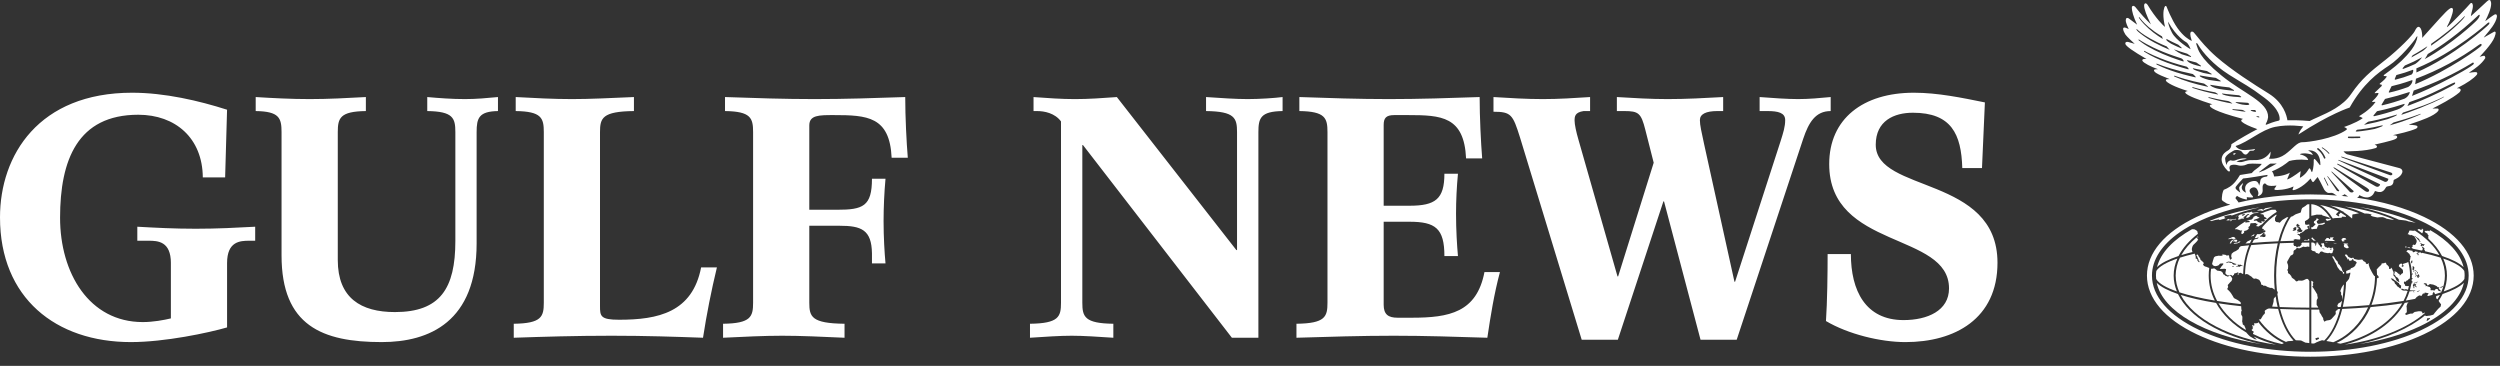<svg width="205" height="30" viewBox="0 0 205 30" fill="none" xmlns="http://www.w3.org/2000/svg">
<rect x="0" y="0" width="205" height="30" fill="#333333" stroke="none"/>
<g clip-path="url(#clip0_4687_16085)">
<path d="M185.323 17.542L185.335 17.544C185.369 17.555 185.432 17.571 185.528 17.574C185.614 17.583 185.625 17.646 185.625 17.646L185.671 17.783C185.671 17.783 185.801 17.83 185.853 17.889C185.91 17.953 185.81 17.946 185.781 17.968C185.753 17.99 185.657 17.979 185.657 17.979L185.728 18.103L185.603 18.18L185.407 18.12L185.48 18.216L185.407 18.291C185.407 18.291 185.114 18.203 185.114 18.17C185.114 18.14 185.029 18.088 185.029 18.088L184.805 18.107L184.843 18.014L185.078 17.939C185.078 17.939 185.256 17.869 185.285 17.856C185.313 17.849 185.127 17.782 185.11 17.767C185.093 17.748 185.029 17.697 185.029 17.697C185.029 17.697 184.996 17.702 184.95 17.702C184.874 17.74 184.804 17.774 184.729 17.815L184.804 17.833L184.678 17.956C184.67 17.966 184.655 18.004 184.572 18.017C184.484 18.038 184.39 18.034 184.342 18.038C184.335 18.038 184.327 18.039 184.32 18.04C184.272 18.063 184.239 18.087 184.2 18.107L184.284 18.081C184.284 18.081 184.37 18.068 184.37 18.081C184.37 18.09 184.447 18.149 184.447 18.149C184.447 18.149 184.52 18.19 184.499 18.196C184.483 18.205 184.472 18.219 184.412 18.219C184.356 18.219 184.284 18.226 184.258 18.231L184.12 18.265L184.14 18.182C184.14 18.182 184.111 18.173 184.089 18.176C183.801 18.353 183.534 18.542 183.285 18.75C183.283 18.778 183.277 18.802 183.277 18.802L183.418 18.793L183.625 18.864L183.705 18.904L183.871 18.894L183.822 18.959L183.792 19.069L183.796 19.173L183.873 19.195L184.015 19.083L184.026 18.939C184.026 18.939 184.175 18.918 184.243 18.88C184.315 18.841 184.4 18.758 184.4 18.736C184.4 18.706 184.362 18.622 184.362 18.622C184.362 18.622 184.473 18.548 184.488 18.526C184.508 18.501 184.518 18.396 184.518 18.396C184.518 18.396 184.493 18.316 184.598 18.305C184.699 18.297 184.803 18.297 184.824 18.296C184.848 18.292 184.903 18.278 184.956 18.29C184.972 18.293 184.987 18.301 185 18.312C185.012 18.323 185.022 18.336 185.027 18.352L185.142 18.356L185.075 18.454L184.989 18.534L185.108 18.555L185.185 18.579L185.347 18.477L185.431 18.402C185.431 18.402 185.441 18.422 185.447 18.438C185.809 18.016 186.239 17.655 186.699 17.367L186.59 17.196L186.249 17.202C185.93 17.3 185.623 17.414 185.323 17.542ZM183.148 19.966L183.201 19.99L183.449 19.962L183.653 19.881L183.723 19.781L183.562 19.819L183.511 19.895L183.475 19.892L183.246 19.915L183.148 19.966ZM183.215 19.449L183.125 19.427C183.125 19.427 183.027 19.434 183.008 19.453C182.978 19.48 182.942 19.498 182.903 19.508C182.877 19.508 182.718 19.588 182.718 19.588L182.741 19.618L182.86 19.598L183.026 19.568L183.1 19.625L183.225 19.602L183.322 19.564L183.286 19.507L183.215 19.449ZM183.197 19.649L183.1 19.662L182.942 19.752L182.836 19.958L182.944 19.963L183.005 19.834L183.145 19.695L183.237 19.699L183.112 19.803L183.215 19.808L183.293 19.77L183.298 19.849L183.396 19.827L183.466 19.707L183.413 19.661L183.197 19.649ZM184.88 19.21L184.866 19.215C184.811 19.226 184.798 19.21 184.766 19.252C184.734 19.293 184.693 19.304 184.693 19.304L184.575 19.367L184.613 19.381L184.803 19.338C184.835 19.297 184.855 19.252 184.88 19.21ZM184.157 27.06V27.055C184.157 27.003 184.13 26.899 184.103 26.855C184.082 26.817 184.064 26.777 184.048 26.736L184.029 26.676C184.029 26.676 184.02 26.701 183.996 26.678C183.969 26.652 183.9 26.589 183.9 26.589L183.895 26.508L183.852 26.329L183.868 26.262L183.876 25.975L183.773 25.772L183.779 25.669C183.783 25.657 183.773 25.576 183.773 25.576L183.827 25.438L183.795 25.389V25.348L183.784 25.272C183.784 25.272 183.782 25.215 183.782 25.178C183.782 25.163 183.778 25.137 183.777 25.111C183.155 25.046 182.534 24.966 181.916 24.872C182.414 25.721 183.191 26.47 184.157 27.06ZM181.269 22.599C181.269 23.33 181.462 24.033 181.806 24.677C182.414 24.775 183.062 24.861 183.746 24.938L183.733 24.791C183.733 24.791 183.7 24.752 183.664 24.73C183.631 24.704 183.664 24.741 183.631 24.704C183.601 24.672 183.471 24.593 183.471 24.593C183.471 24.593 183.343 24.524 183.301 24.505C183.259 24.48 183.192 24.457 183.178 24.432C183.16 24.407 183.148 24.38 183.148 24.38C183.148 24.38 182.993 24.106 182.959 24.067C182.926 24.021 182.901 23.985 182.883 23.964C182.866 23.937 182.771 23.847 182.766 23.831C182.755 23.815 182.67 23.752 182.67 23.752C182.67 23.752 182.627 23.69 182.648 23.649C182.661 23.615 182.679 23.584 182.702 23.555C182.718 23.532 182.708 23.49 182.694 23.472C182.681 23.442 182.679 23.454 182.681 23.42C182.689 23.388 182.67 23.38 182.689 23.355C182.705 23.33 182.846 23.194 182.85 23.171C182.855 23.149 182.927 23.097 182.956 23.074C182.984 23.048 183.009 22.981 183.021 22.959C183.03 22.933 183.059 22.83 183.027 22.795C182.994 22.757 182.916 22.631 182.916 22.631L182.855 22.579L182.788 22.591C182.784 22.605 182.755 22.613 182.745 22.631C182.742 22.642 182.739 22.652 182.737 22.663L182.709 22.687L182.638 22.672L182.563 22.636L182.482 22.613L182.403 22.531L182.301 22.486L182.275 22.377L182.156 22.262L182.117 22.24L182.053 22.225L181.979 22.216L181.874 22.198L181.803 22.189L181.721 22.107L181.569 22.007L181.475 22.021C181.475 22.021 181.399 22.04 181.382 22.04L181.312 22.033C181.282 22.22 181.268 22.41 181.269 22.599ZM184.153 19.942C184.153 19.942 184.14 19.957 184.124 19.968C184.245 19.959 184.37 19.952 184.493 19.937C184.539 19.835 184.587 19.742 184.638 19.638L184.297 19.792L184.153 19.942ZM190.838 18.106C190.897 18.11 190.915 18.121 190.915 18.121L190.926 18.065L191.036 18.074L191.038 18.046L191.155 18.002C191.133 17.963 191.11 17.925 191.086 17.887L190.976 17.96C190.976 17.96 190.824 17.928 190.81 17.939C190.794 17.946 190.701 17.956 190.701 17.956L190.735 18.039C190.736 18.039 190.78 18.102 190.838 18.106ZM191.592 19.95L191.602 19.931C191.498 19.926 191.398 19.924 191.3 19.919L191.45 19.958L191.592 19.95ZM190.822 19.924C190.822 19.924 190.859 19.918 190.902 19.91C190.831 19.907 190.761 19.907 190.689 19.903L190.697 19.924H190.822ZM191.319 21.023V21.007C191.261 20.998 191.242 21.059 191.242 21.059L191.41 21.342L191.45 21.458L191.538 21.585C191.538 21.585 191.578 21.669 191.583 21.691C191.589 21.715 191.639 21.815 191.639 21.815C191.639 21.815 191.656 21.884 191.679 21.911C191.697 21.937 191.846 22.142 191.869 22.167C191.902 22.191 191.94 22.207 192.028 22.251C192.119 22.307 192.119 22.361 192.119 22.361L192.107 22.407L192.216 22.468C192.216 22.414 192.216 22.354 192.215 22.298L192.192 22.308C192.12 22.311 192.11 22.273 192.11 22.242C192.11 22.215 192.045 22.136 192.039 22.07C192.029 22.006 191.966 21.899 191.966 21.899C191.966 21.899 191.907 21.852 191.896 21.802C191.886 21.758 191.84 21.721 191.802 21.689C191.769 21.66 191.735 21.642 191.719 21.592C191.703 21.539 191.701 21.475 191.663 21.422C191.625 21.363 191.571 21.353 191.571 21.353C191.571 21.353 191.555 21.331 191.542 21.301C191.486 21.213 191.429 21.126 191.37 21.04C191.355 21.015 191.319 21.023 191.319 21.023ZM192.528 20.042L192.564 20.017L192.537 19.985L192.532 19.975C192.407 19.965 192.281 19.96 192.156 19.955L192.204 20.011L192.28 20.033L192.2 20.054V20.175L192.22 20.264C192.22 20.264 192.263 20.278 192.28 20.281C192.289 20.281 192.318 20.309 192.318 20.309C192.318 20.309 192.388 20.353 192.424 20.357C192.454 20.367 192.472 20.357 192.472 20.357C192.492 20.349 192.598 20.332 192.598 20.332C192.598 20.332 192.564 20.255 192.561 20.25L192.56 20.195L192.547 20.17L192.506 20.146L192.492 20.125V20.083L192.446 20.077L192.436 20.059V20.017L192.528 20.042ZM197.365 20.664C197.387 20.68 197.435 20.691 197.435 20.691C197.435 20.691 197.478 20.75 197.501 20.767C197.52 20.783 197.586 20.827 197.586 20.827L197.631 20.865L197.539 20.87L197.582 20.886L197.631 20.945L197.645 20.991L197.684 21.004C197.684 21.004 197.689 21.022 197.656 21.093C197.631 21.166 197.661 21.246 197.598 21.351L197.594 21.353C197.704 21.723 197.764 22.105 197.771 22.491L197.811 22.443L197.828 22.403L197.852 22.383V22.436L197.824 22.507L197.773 22.545V22.601C197.773 22.665 197.771 22.727 197.768 22.796L197.799 22.793L197.857 22.832L197.799 22.845L197.816 22.888L197.771 22.9L197.762 22.898C197.762 22.937 197.759 22.972 197.753 23.015L197.767 23.058L197.838 23.101L197.848 23.149H197.782L197.753 23.216L197.745 23.274L197.717 23.31C197.689 23.475 197.652 23.638 197.606 23.799C197.644 23.805 197.678 23.811 197.705 23.811C197.781 23.811 197.81 23.825 197.851 23.821C197.893 23.811 197.987 23.811 198.031 23.811C198.074 23.813 198.064 23.839 198.064 23.839L197.924 23.859L197.63 23.887L197.584 23.883C197.504 24.147 197.4 24.402 197.273 24.647C197.538 24.599 197.792 24.555 198.031 24.508L198.044 24.491C198.049 24.474 198.105 24.447 198.105 24.447C198.105 24.447 198.136 24.367 198.203 24.333C198.275 24.297 198.294 24.261 198.331 24.247C198.369 24.226 198.431 24.211 198.457 24.221C198.484 24.23 198.505 24.273 198.505 24.273L198.595 24.25C198.595 24.25 198.558 24.25 198.595 24.208C198.631 24.163 198.683 24.07 198.683 24.07L198.817 24.065L198.828 23.988L199.149 24.048L199.091 24.144L199.036 24.217L199.087 24.273L199.091 24.278C199.222 24.248 199.345 24.217 199.469 24.18V24.089L199.562 23.929L199.602 23.969L199.679 24.124C199.85 24.072 200.015 24.025 200.173 23.972C200.374 23.532 200.483 23.072 200.483 22.601C200.483 22.093 200.364 21.597 200.133 21.128C199.627 20.97 199.114 20.835 198.595 20.726L198.587 20.753L198.542 20.767L198.52 20.708C198.5 20.704 198.487 20.7 198.471 20.698L198.353 20.704L198.287 20.74L198.219 20.702L198.268 20.655C198.193 20.641 198.118 20.626 198.043 20.609C198.038 20.622 198.028 20.634 198.022 20.644C198.009 20.666 197.872 20.689 197.872 20.689L197.833 20.639C197.833 20.639 197.839 20.607 197.835 20.579L197.833 20.569C197.704 20.547 197.575 20.52 197.442 20.5L197.361 20.578C197.302 20.63 197.346 20.64 197.365 20.664ZM197.944 23.969L197.865 23.927L197.919 23.89L197.985 23.949L197.944 23.969ZM200.06 23.539L200.183 23.523L200.32 23.451L200.333 23.462L200.295 23.534L200.213 23.582L200.056 23.561L200.073 23.539H200.06ZM198.854 23.215L199.01 23.273L199.003 23.317L199.056 23.393L199.075 23.419L199.18 23.338L199.273 23.283L199.317 23.307L199.521 23.335L199.747 23.43L199.852 23.491L199.857 23.542L200.012 23.562L200.008 23.626L199.94 23.65L199.987 23.659L200.067 23.777L200.135 23.827L200.176 23.898L200.094 23.877L199.967 23.855L199.888 23.71L199.78 23.687L199.663 23.75L199.683 23.782L199.614 23.825L199.474 23.794L199.362 23.804L199.249 23.774L199.243 23.771L199.346 23.728L199.309 23.651L199.249 23.542L199.134 23.51L198.975 23.45L198.898 23.475L198.885 23.413L198.97 23.361L198.894 23.367L198.84 23.308H198.756L198.749 23.254L198.854 23.215ZM198.022 23.318L198.105 23.264L198.153 23.275L198.071 23.37L198.108 23.463L198.162 23.505V23.567L198.062 23.511L198.022 23.412L197.965 23.444L197.969 23.536L197.973 23.632L197.903 23.622L197.915 23.511L197.855 23.42L197.903 23.295L197.986 23.171L198.107 23.132L198.222 23.103L198.271 23.114L198.165 23.169L198.022 23.179L197.973 23.275L198.022 23.318ZM197.879 22.227L197.957 22.241L197.964 22.273L197.942 22.308L197.914 22.276L197.879 22.227ZM198.085 22.413L198.025 22.445V22.354L198.012 22.322L198.099 22.368L198.085 22.413ZM198.113 22.418L198.137 22.43L198.13 22.494L198.121 22.543H198.084L198.07 22.479L198.113 22.418ZM198.222 23.952L198.176 23.93L198.358 23.826L198.37 23.813L198.416 23.839L198.222 23.952ZM198.369 22.558L198.356 22.58L198.389 22.606L198.399 22.67L198.376 22.706L198.333 22.668L198.312 22.706L198.333 22.754L198.314 22.798H198.285L198.214 22.729L198.215 22.682L198.201 22.646L198.162 22.641L198.099 22.638L198.07 22.692H198.03L198.065 22.622L198.104 22.606L198.098 22.573L198.171 22.579L198.167 22.602L198.239 22.584L198.25 22.54L198.296 22.515L198.277 22.482L198.356 22.515L198.369 22.558ZM198.268 22.43L198.234 22.436L198.201 22.393L198.234 22.347L198.191 22.318L198.222 22.285L198.268 22.311L198.28 22.361L198.25 22.38L198.268 22.43ZM198.207 20.755L198.29 20.783L198.323 20.845L198.313 20.934L198.249 20.92L198.239 20.834L198.182 20.814L198.137 20.783L198.207 20.755ZM198.038 22.162L198.122 22.191L198.176 22.259L198.152 22.283H198.122L198.094 22.224L198.037 22.216L198.011 22.184L198.038 22.162ZM197.875 21.829L197.945 21.884L197.949 21.898L197.986 21.961L197.965 22.021L197.935 22.041L197.927 22.093L197.972 22.131L197.976 22.19L197.925 22.207L197.906 22.143L197.87 22.131L197.836 22.122L197.8 22.018L197.85 22.033L197.836 21.883L197.819 21.853L197.875 21.829ZM197.737 21.386L197.763 21.362L197.817 21.37L197.819 21.411L197.796 21.558L197.769 21.601L197.707 21.524L197.702 21.474L197.737 21.386ZM191.37 19.686L191.255 19.605C191.255 19.605 191.391 19.456 191.355 19.456C191.318 19.46 191.053 19.477 191.053 19.477L191.085 19.581L190.988 19.6L190.959 19.557L190.958 19.515L190.779 19.511L190.742 19.585L190.638 19.68L190.64 19.743C190.929 19.747 191.208 19.755 191.487 19.767L191.37 19.686ZM199.333 24.396C199.317 24.401 199.295 24.406 199.277 24.411L199.289 24.415C199.289 24.415 199.317 24.406 199.333 24.396ZM184.761 17.293C184.79 17.293 184.818 17.286 184.836 17.283C184.847 17.283 184.861 17.273 184.878 17.263C184.839 17.272 184.8 17.282 184.761 17.293ZM185.069 17.276L185.452 17.253V17.316C185.682 17.221 185.92 17.143 186.162 17.065L186.166 17.051L186.371 16.969C186.162 17.001 185.954 17.035 185.748 17.076L185.587 17.211L185.464 17.135C185.383 17.149 185.308 17.168 185.226 17.185L185.069 17.276ZM180.224 19.176V19.158C180.224 19.141 180.18 18.96 180.18 18.96L180.086 18.879C180.086 18.879 179.956 18.803 179.939 18.803C179.92 18.803 179.8 18.798 179.8 18.798L179.747 18.794C178.203 19.653 177.17 20.73 176.876 21.902C177.22 21.572 177.826 21.265 178.641 20.991C178.98 20.334 179.519 19.723 180.224 19.176ZM178.594 24.111C177.783 23.836 177.184 23.522 176.852 23.194C177.352 25.539 180.805 27.494 185.446 28.223C182.091 27.533 179.51 25.999 178.594 24.111ZM180.145 19.442L180.218 19.463C180.218 19.463 180.298 19.453 180.273 19.438C180.243 19.421 180.21 19.407 180.21 19.407L180.236 19.366C180.203 19.392 180.174 19.417 180.145 19.442Z" fill="white"/>
<path d="M184.833 27.631C184.833 27.631 184.924 27.712 184.938 27.73C184.955 27.749 185.071 27.829 185.071 27.829C185.071 27.829 184.924 27.832 184.867 27.802C184.812 27.776 184.539 27.607 184.503 27.585C184.466 27.565 184.285 27.377 184.247 27.325C184.228 27.3 184.218 27.284 184.208 27.272C183.116 26.632 182.247 25.795 181.72 24.84C180.591 24.657 179.614 24.438 178.818 24.181C179.872 26.171 182.856 27.733 186.632 28.263C186.01 28.102 185.404 27.882 184.824 27.607L184.833 27.631ZM199.78 24.466C199.796 24.497 199.831 24.522 199.862 24.543C199.944 24.424 200.014 24.302 200.08 24.181C199.974 24.217 199.867 24.25 199.759 24.279L199.77 24.301C199.773 24.344 199.745 24.399 199.78 24.466ZM180.17 19.556L180.113 19.473C179.584 19.915 179.159 20.404 178.864 20.921C179.177 20.824 179.493 20.737 179.812 20.661C179.772 20.649 179.762 20.635 179.762 20.635L179.73 20.442L179.741 20.346C179.741 20.346 179.789 20.131 179.87 20.066C179.953 20.001 180.113 19.829 180.17 19.766C180.23 19.696 180.224 19.626 180.224 19.626L180.268 19.616L180.17 19.556ZM180.242 20.91C180.216 20.886 180.165 20.86 180.165 20.86C180.165 20.86 180.102 20.912 180.102 20.933C180.102 20.951 180.186 21.052 180.186 21.052L180.199 21.13L180.268 21.256L180.283 21.357C180.283 21.357 180.32 21.389 180.324 21.4C180.334 21.419 180.345 21.437 180.358 21.453L180.376 21.486L180.309 21.501L180.219 21.406L180.18 21.371L180.206 21.32C180.206 21.32 180.186 21.275 180.17 21.262C180.154 21.248 180.133 21.224 180.093 21.202C180.05 21.177 179.998 21.156 179.998 21.156L180.073 21.108L180.062 21.063C180.062 21.063 180.03 21.043 180.03 21.029V20.967L179.975 20.826L179.971 20.796C179.525 20.903 179.12 21.013 178.756 21.129C178.529 21.587 178.41 22.089 178.406 22.599C178.406 23.072 178.515 23.532 178.716 23.972C179.498 24.228 180.48 24.457 181.612 24.647C181.287 24.012 181.117 23.311 181.115 22.599C181.115 22.387 181.131 22.177 181.158 21.972C181.096 21.953 181.105 21.953 181.07 21.942C181.036 21.933 180.967 21.898 180.967 21.898C180.967 21.898 180.941 21.879 180.919 21.879C180.885 21.876 180.852 21.868 180.821 21.853L180.735 21.807L180.664 21.725L180.647 21.684L180.703 21.617L180.683 21.512C180.683 21.512 180.561 21.41 180.541 21.388C180.515 21.369 180.499 21.34 180.484 21.336C180.469 21.329 180.425 21.308 180.432 21.284C180.436 21.26 180.444 21.268 180.436 21.241C180.425 21.208 180.369 21.129 180.369 21.129C180.369 21.129 180.287 21.025 180.268 20.992C180.251 20.967 180.268 20.936 180.242 20.91ZM181.346 18.127L181.618 18.049C181.618 18.049 181.927 17.995 181.947 17.991C181.964 17.991 181.967 18.036 181.967 18.036L182.129 18.017L182.202 17.974L182.29 17.973C182.403 17.921 182.516 17.872 182.634 17.824C182.606 17.826 182.57 17.849 182.485 17.875C182.365 17.907 182.533 17.817 182.354 17.798C182.325 17.787 182.417 17.742 182.528 17.704C182.634 17.672 182.591 17.685 182.786 17.65C182.978 17.602 182.978 17.668 182.978 17.668C182.978 17.668 182.999 17.668 183.015 17.672C183.71 17.41 184.424 17.198 185.15 17.041C185.158 17.037 185.171 17.034 185.171 17.034C185.171 17.034 185.201 17.025 185.237 17.01C183.748 17.258 182.374 17.633 181.199 18.109C181.212 18.111 181.217 18.113 181.23 18.116C181.288 18.134 181.346 18.127 181.346 18.127ZM189.056 16.879C189.056 16.879 188.81 17.033 188.779 17.055C188.753 17.076 188.695 17.245 188.695 17.285C188.695 17.328 188.658 17.424 188.658 17.424C188.658 17.424 188.435 17.512 188.322 17.543C188.212 17.572 188.103 17.666 187.996 17.73C187.967 17.748 187.916 17.759 187.856 17.776C187.498 18.291 187.205 18.977 186.994 19.778C187.36 19.765 187.73 19.752 188.103 19.742L188.063 19.649L188.132 19.662L188.168 19.598L188.225 19.611L188.291 19.615L188.366 19.628L188.539 19.644C188.619 19.653 188.612 19.611 188.612 19.611L188.628 19.482L188.6 19.384L188.53 19.305L188.39 19.226L188.401 19.183L188.478 19.172L188.516 19.202L188.623 19.183L188.603 19.102L188.721 19.088L188.797 19.041L188.895 18.974C188.895 18.974 188.957 18.944 188.992 18.881C189.029 18.82 189.169 18.802 189.169 18.802L189.258 18.766L189.24 18.692L189.211 18.636L189.182 18.585L189.309 18.504L189.347 18.611L189.31 18.727L189.363 18.737V18.426L189.348 18.401L189.229 18.426C189.229 18.426 189.122 18.433 189.079 18.426C189.031 18.419 189.016 18.348 189.016 18.348C189.016 18.348 189.016 18.25 189.006 18.197C188.986 18.145 189.032 18.122 189.08 18.09C189.134 18.057 189.155 18.049 189.205 18.02C189.259 17.993 189.328 17.907 189.344 17.887L189.364 17.861V16.742C189.31 16.747 189.249 16.752 189.191 16.763L189.056 16.879ZM188.302 18.727C188.285 18.727 188.264 18.748 188.264 18.748L188.291 18.835L188.275 18.873L188.194 18.888L188.14 18.914L188.073 18.927L188.004 18.896L187.996 18.869L188.077 18.823L188.085 18.779L188.042 18.762L188.068 18.687L188.135 18.696L188.14 18.643L188.194 18.606L188.246 18.643L188.296 18.628L188.306 18.672C188.305 18.672 188.318 18.719 188.302 18.727ZM188.788 18.928L188.728 18.955L188.792 18.98L188.788 19.008L188.616 19.029L188.508 19.035L188.435 19.047L188.323 19.06L188.352 19.034L188.389 19.008C188.394 18.997 188.417 18.976 188.417 18.976H188.478L188.498 18.945C188.498 18.945 188.445 18.938 188.435 18.938H188.355L188.353 18.894L188.41 18.866V18.834L188.389 18.807L188.417 18.783L188.473 18.802L188.496 18.743L188.459 18.706L188.47 18.656C188.47 18.656 188.427 18.684 188.409 18.671C188.387 18.662 188.362 18.642 188.362 18.642L188.394 18.613C188.394 18.613 188.378 18.581 188.365 18.579C188.355 18.57 188.302 18.579 188.302 18.579L188.339 18.521L188.295 18.494L188.279 18.44L188.317 18.414L188.342 18.436L188.379 18.356L188.417 18.36H188.491L188.488 18.378L188.425 18.432L188.445 18.436L188.507 18.44L188.579 18.462L188.545 18.517C188.545 18.517 188.48 18.545 188.47 18.557C188.459 18.565 188.463 18.581 188.463 18.581H188.529C188.529 18.581 188.557 18.579 188.571 18.599C188.579 18.623 188.566 18.633 188.596 18.654C188.605 18.659 188.613 18.667 188.618 18.676C188.624 18.685 188.627 18.695 188.628 18.706L188.67 18.737C188.67 18.747 188.691 18.783 188.691 18.783L188.707 18.816L188.695 18.842L188.727 18.865L188.763 18.835L188.8 18.865L188.788 18.928ZM198.905 19.081L198.958 19.097L199.018 19.146L199.081 19.174L199.066 19.211L199.078 19.25L199.152 19.296L199.141 19.325L199.11 19.348L199.136 19.395L199.088 19.428L199.145 19.509L199.113 19.555C199.602 20.001 199.987 20.482 200.248 20.991C201.069 21.266 201.672 21.573 202.015 21.903C201.734 20.767 200.754 19.725 199.286 18.875C199.243 18.904 199.215 18.931 199.215 18.931V18.975L199.135 18.928C199.105 18.904 198.99 18.928 198.99 18.928V18.954L198.917 18.914L198.884 18.95L198.812 18.944C198.812 18.944 198.838 19.002 198.851 19.023C198.869 19.047 198.905 19.081 198.905 19.081ZM189.196 19.704L189.052 19.665L188.928 19.689L188.933 19.732C189.08 19.732 189.222 19.726 189.365 19.726V19.63L189.311 19.589L189.196 19.704ZM186.053 25.294C186.01 25.308 185.958 25.318 185.935 25.33C185.891 25.352 185.739 25.441 185.715 25.482C185.687 25.524 185.739 25.626 185.731 25.653C185.715 25.685 185.697 25.731 185.68 25.755C185.667 25.769 185.618 25.795 185.618 25.795C185.618 25.795 185.641 25.795 185.593 25.845C185.55 25.891 185.539 25.884 185.536 25.917C185.529 25.951 185.458 26.04 185.458 26.04C185.458 26.04 185.458 26.075 185.431 26.095C185.406 26.117 185.405 26.166 185.364 26.182C185.332 26.195 185.297 26.2 185.263 26.194L185.22 26.19C185.799 27.004 186.566 27.648 187.451 28.038C187.596 27.962 187.723 27.962 187.855 27.962C187.926 27.962 188.004 27.944 188.065 27.929C187.522 27.351 187.087 26.442 186.806 25.331C186.555 25.323 186.304 25.308 186.053 25.294ZM188.706 19.967L188.735 20.06L188.698 20.084L188.64 20.151L188.58 20.218H188.438L188.358 20.277L188.292 20.226L188.232 20.172L188.181 20.179L188.099 20.154V20.095L188.054 20.032L188.091 19.909C187.708 19.916 187.327 19.93 186.952 19.945C186.745 20.814 186.642 21.704 186.645 22.597C186.645 23.025 186.67 23.441 186.71 23.843C186.738 23.881 186.774 23.938 186.779 23.974C186.778 24.024 186.766 24.074 186.744 24.12C186.794 24.487 186.852 24.84 186.935 25.176C187.72 25.208 188.539 25.229 189.365 25.229V23.042L189.357 23.039C189.336 23.022 189.297 22.902 189.222 22.87C189.149 22.839 188.947 22.955 188.947 22.955C188.947 22.955 188.836 23.012 188.758 23.017C188.677 23.022 188.65 23.01 188.65 23.01L188.473 23.004C188.473 23.004 188.37 23.079 188.331 23.079C188.291 23.079 188.229 23.03 188.205 22.987C188.19 22.938 187.989 22.81 187.989 22.81C187.989 22.81 187.884 22.725 187.899 22.686C187.909 22.646 187.79 22.546 187.779 22.515C187.779 22.485 187.672 22.454 187.64 22.407C187.599 22.355 187.607 22.329 187.615 22.271C187.626 22.207 187.545 22.142 187.545 22.142L187.612 22.056C187.612 22.056 187.633 21.89 187.629 21.814C187.629 21.737 187.596 21.754 187.607 21.705C187.621 21.656 187.554 21.621 187.545 21.517C187.545 21.407 187.621 21.337 187.621 21.337C187.621 21.337 187.676 21.202 187.708 21.17C187.732 21.144 187.816 20.966 187.84 20.954C187.863 20.94 188.024 20.905 188.053 20.797C188.062 20.763 188.07 20.746 188.073 20.737L188.06 20.656L188.077 20.603C188.101 20.556 188.077 20.58 188.098 20.55C188.128 20.514 188.168 20.489 188.212 20.476C188.238 20.462 188.312 20.38 188.312 20.38L188.306 20.323L188.362 20.311L188.435 20.354L188.574 20.358L188.67 20.313L188.744 20.284C188.744 20.284 188.809 20.242 188.858 20.226C188.908 20.214 189.006 20.28 189.138 20.235C189.264 20.19 189.249 20.222 189.249 20.222L189.365 20.242V19.892C189.164 19.892 188.966 19.892 188.77 19.896L188.706 19.967Z" fill="white"/>
<path d="M185.179 26.41C185.168 26.448 185.142 26.492 185.11 26.494C185.056 26.498 184.974 26.515 184.948 26.514C184.921 26.514 184.835 26.507 184.835 26.507C184.835 26.507 184.845 26.581 184.845 26.595C184.845 26.618 184.878 26.645 184.863 26.667C184.845 26.686 184.794 26.701 184.794 26.701L184.692 26.664C184.692 26.664 184.667 26.674 184.667 26.689C184.667 26.711 184.701 26.77 184.701 26.77L184.768 26.796L184.749 26.84L184.7 26.865L184.727 26.927L184.722 26.985C184.722 26.985 184.648 27.009 184.641 27.023C184.634 27.041 184.648 27.11 184.685 27.128C184.727 27.145 184.777 27.166 184.777 27.166L184.801 27.218L184.788 27.271C184.788 27.271 184.753 27.309 184.753 27.328C184.753 27.34 184.747 27.364 184.742 27.383C185.496 27.761 186.296 28.04 187.123 28.212C187.168 28.192 187.222 28.162 187.276 28.134C186.452 27.75 185.738 27.158 185.179 26.41ZM188.255 27.902L188.684 27.918L189.039 28.094L189.362 28.134V25.388C188.542 25.383 187.743 25.37 186.969 25.337C187.254 26.459 187.706 27.363 188.255 27.902ZM178.508 23.899C178.333 23.487 178.242 23.044 178.24 22.597C178.24 22.116 178.348 21.644 178.545 21.2C177.651 21.505 177.052 21.852 176.818 22.215C176.802 22.342 176.789 22.468 176.789 22.597C176.789 22.69 176.793 22.784 176.806 22.877C177.028 23.248 177.622 23.591 178.508 23.899ZM189.979 25.029C189.957 25.011 189.963 24.915 189.963 24.883C189.965 24.855 189.968 24.69 189.968 24.637C189.968 24.581 190.053 24.488 190.053 24.446C190.06 24.393 190.052 24.34 190.03 24.291C190.002 24.227 190.039 24.21 190.008 24.133C189.977 24.051 189.665 23.58 189.665 23.58L189.604 23.509C189.604 23.509 189.656 23.435 189.682 23.401C189.712 23.366 189.645 23.331 189.645 23.3C189.645 23.271 189.67 23.229 189.689 23.184C189.712 23.133 189.642 23.084 189.589 23.04C189.563 23.025 189.542 23.026 189.528 23.034V25.226C189.721 25.226 189.909 25.226 190.103 25.222C190.062 25.142 189.998 25.042 189.979 25.029ZM189.743 20.591L189.859 20.633L189.901 20.728L190.018 20.758L190.142 20.812L190.225 20.739L190.233 20.673L190.275 20.649L190.395 20.613L190.519 20.678L190.625 20.717C190.625 20.717 190.689 20.721 190.728 20.733C190.767 20.749 190.856 20.754 190.879 20.758C190.906 20.76 190.938 20.754 190.938 20.754L191.012 20.727L191.107 20.77L191.199 20.768L191.258 20.733L191.282 20.663L191.306 20.564L191.341 20.511C191.35 20.506 191.341 20.451 191.341 20.451L191.311 20.402C191.311 20.402 191.322 20.361 191.322 20.355L191.317 20.304L191.281 20.323L191.229 20.288L191.16 20.358C191.16 20.358 191.082 20.363 191.067 20.355C191.044 20.346 191.042 20.323 191.023 20.302C191.009 20.28 190.933 20.283 190.933 20.283L190.91 20.332L190.84 20.334L190.811 20.288L190.723 20.28L190.596 20.169V20.056C190.596 20.056 190.565 20.02 190.565 19.994C190.565 19.973 190.545 19.938 190.545 19.938L190.482 19.929L190.461 19.953L190.393 19.964L190.338 19.954V20.028L190.426 20.14L190.384 20.192V20.279L190.351 20.288L190.296 20.24L190.224 20.163L190.232 20.129L190.147 20.066L190.081 19.938L190.086 19.893H189.921C189.951 19.909 190.017 19.973 190.017 19.973V20.002L189.969 19.973C189.969 19.973 189.937 19.953 189.921 19.948C189.903 19.94 189.894 19.973 189.894 19.973C189.885 19.983 189.894 20.009 189.894 20.009C189.91 20.017 189.926 20.025 189.942 20.035V20.068L189.909 20.078L189.906 20.117L189.873 20.154H189.845L189.84 20.134L189.869 20.106L189.859 20.099L189.864 20.091L189.835 19.989L189.703 19.898L189.687 19.888H189.528V20.346L189.54 20.378L189.528 20.389V20.49C189.573 20.529 189.641 20.581 189.655 20.587C189.67 20.591 189.743 20.591 189.743 20.591ZM191.181 20.395L191.216 20.389L191.185 20.42L191.18 20.439L191.146 20.482L191.106 20.478L191.06 20.44L191.181 20.395ZM190.427 20.369L190.574 20.396L190.6 20.416H190.622V20.437H190.523L190.427 20.396V20.369ZM189.836 28.132C189.937 28.052 190.41 27.897 190.41 27.897C190.41 27.897 190.483 27.91 190.583 27.931C191.146 27.391 191.609 26.479 191.897 25.34C191.826 25.343 191.758 25.344 191.686 25.346C191.682 25.383 191.697 25.383 191.675 25.414C191.65 25.452 191.623 25.445 191.581 25.461C191.539 25.476 191.517 25.567 191.517 25.567C191.517 25.567 191.541 25.684 191.534 25.717C191.529 25.752 191.512 25.793 191.459 25.845C191.407 25.895 191.264 26.057 191.192 26.142C191.116 26.224 191.015 26.261 190.872 26.267C190.729 26.275 190.604 26.382 190.604 26.382L190.512 26.218C190.512 26.218 190.508 26.127 190.501 26.097C190.501 26.06 190.386 25.941 190.363 25.865C190.343 25.793 190.22 25.655 190.215 25.633C190.198 25.571 190.188 25.506 190.187 25.442C190.187 25.425 190.176 25.407 190.165 25.384C189.952 25.384 189.741 25.384 189.528 25.387V28.156C189.596 28.168 189.757 28.192 189.836 28.132ZM190.111 27.665L190.171 27.783L189.918 27.897L189.856 27.743L190.111 27.665ZM189.738 19.606C189.738 19.606 189.635 19.51 189.621 19.48C189.608 19.451 189.568 19.489 189.553 19.506C189.537 19.517 189.541 19.57 189.541 19.57C189.546 19.59 189.597 19.623 189.637 19.652C189.679 19.686 189.661 19.671 189.681 19.698C189.692 19.706 189.702 19.719 189.704 19.73H189.903L189.741 19.613M186.471 24.456C186.458 24.461 186.443 24.529 186.443 24.54C186.443 24.54 186.433 24.706 186.433 24.727C186.433 24.75 186.352 25.055 186.316 25.141C186.461 25.149 186.611 25.155 186.764 25.163C186.697 24.88 186.643 24.595 186.602 24.307C186.571 24.338 186.546 24.361 186.537 24.376C186.531 24.399 186.491 24.45 186.471 24.456ZM192.117 17.328L192.183 17.377L192.164 17.384C192.41 17.544 192.649 17.721 192.87 17.918L192.876 17.896C192.876 17.896 192.894 17.7 192.89 17.63C192.887 17.558 192.979 17.582 193.095 17.558C193.165 17.544 193.302 17.506 193.438 17.485C192.677 17.181 191.881 16.969 191.068 16.854C191.421 16.976 191.762 17.138 192.077 17.328L192.117 17.328ZM189.969 17.598L190.4 17.609C190.4 17.609 190.427 17.674 190.477 17.678C190.531 17.678 191.002 17.846 191.002 17.846L191.077 17.869C190.639 17.196 190.107 16.782 189.528 16.742V17.701C189.56 17.681 189.577 17.682 189.646 17.674C189.741 17.659 189.969 17.598 189.969 17.598ZM189.745 18.773L189.881 18.769L189.991 18.75L190.008 18.686L190.018 18.609L190.071 18.541C190.071 18.541 190.117 18.544 190.101 18.536C190.086 18.526 190.099 18.436 190.099 18.436H190.42C190.459 18.436 190.575 18.352 190.625 18.345C190.68 18.33 190.6 18.246 190.6 18.246L190.433 18.306L190.136 18.363L190.007 18.306L189.992 18.222C189.992 18.222 189.933 18.137 190.009 18.105C190.091 18.072 190.136 17.973 190.136 17.973L190.001 17.912L189.906 17.951L189.952 18.017L189.874 18.067L189.745 18.161L189.741 18.283L189.888 18.377L189.771 18.503L189.619 18.639L189.528 18.626V18.776L189.589 18.8L189.745 18.773ZM191.287 17.912L191.447 17.885C191.447 17.885 191.748 17.878 191.928 17.861C192.112 17.843 192.03 17.766 192.03 17.766L192.372 17.783L192.367 17.714C192.23 17.615 192.088 17.522 191.943 17.435L191.928 17.44L191.762 17.614L191.842 17.714L191.742 17.736L191.541 17.576L191.745 17.358L191.8 17.353C191.316 17.084 190.789 16.898 190.241 16.805C190.624 17.03 190.98 17.411 191.287 17.912ZM186.552 18.095V17.891C186.552 17.846 186.615 17.771 186.615 17.771C186.615 17.771 186.651 17.665 186.681 17.654C186.703 17.647 186.668 17.615 186.648 17.596C186.227 17.88 185.849 18.223 185.522 18.615C185.514 18.645 185.51 18.691 185.486 18.707C185.454 18.736 185.584 18.778 185.6 18.778C185.624 18.792 185.646 18.809 185.665 18.83L185.532 18.874L185.563 18.879L185.665 18.875L185.748 18.912L185.78 18.939L185.752 19.002L185.722 19.028L185.558 19.093C185.558 19.093 185.419 19.167 185.403 19.169C185.373 19.178 185.344 19.189 185.315 19.201L185.083 19.197C185.018 19.304 184.948 19.419 184.884 19.532L185.045 19.524L185.169 19.465L185.211 19.5L185.091 19.59L184.909 19.614L184.805 19.683C184.766 19.759 184.729 19.838 184.686 19.92C185.398 19.859 186.111 19.814 186.825 19.786C187.027 19.009 187.31 18.333 187.648 17.805C187.571 17.816 187.508 17.821 187.508 17.821L187.148 18.04L186.938 18.263L186.828 18.227L186.653 18.201L186.552 18.095ZM185.767 19.358C185.767 19.358 185.755 19.411 185.732 19.426C185.7 19.439 185.558 19.439 185.558 19.439L185.514 19.406L185.327 19.409L185.319 19.352L185.461 19.265L185.558 19.139L185.675 19.072L185.694 19.183L185.612 19.224L185.722 19.209C185.722 19.209 185.779 19.224 185.779 19.244C185.779 19.255 185.767 19.358 185.767 19.358ZM199.967 24.668L199.971 24.68C199.992 24.728 200.077 24.84 200.113 24.892C200.15 24.941 200.186 24.907 200.155 25.004C200.131 25.102 200.171 25.123 200.059 25.206C199.942 25.296 199.718 25.567 199.64 25.667C199.566 25.767 199.551 25.807 199.487 25.817C199.424 25.828 199.305 25.866 199.261 25.88C199.203 25.889 199.144 25.894 199.085 25.897C199.038 25.904 199.007 25.929 198.939 25.909C198.882 25.895 198.863 25.888 198.852 25.86C197.573 26.922 195.686 27.752 193.461 28.215C195.316 27.922 197.018 27.428 198.437 26.755C200.498 25.776 201.747 24.529 202.036 23.191C201.704 23.521 201.104 23.834 200.292 24.109C200.198 24.303 200.09 24.49 199.967 24.668ZM199.241 26.142C199.18 26.191 199.121 26.241 199.063 26.294L198.979 26.314L199.038 26.091L199.107 26.097L199.253 26.069C199.253 26.069 199.266 26.134 199.241 26.142ZM200.344 21.2C200.548 21.645 200.651 22.115 200.651 22.599C200.649 23.045 200.559 23.487 200.386 23.899C201.266 23.591 201.866 23.248 202.081 22.877C202.095 22.785 202.1 22.691 202.1 22.599C202.1 22.468 202.091 22.342 202.071 22.215C201.841 21.852 201.235 21.506 200.344 21.2Z" fill="white"/>
<path d="M194.186 25.2C193.508 25.255 192.794 25.302 192.061 25.335C191.776 26.468 191.319 27.387 190.763 27.964C190.971 27.999 191.218 28.044 191.326 28.064C192.576 27.539 193.597 26.508 194.186 25.2ZM184.603 20.096C184.276 20.855 184.103 21.672 184.094 22.498H184.112C184.141 22.487 184.249 22.467 184.249 22.467C184.249 22.467 184.293 22.491 184.356 22.514C184.391 22.523 184.424 22.539 184.452 22.562V22.599L184.522 22.616C184.522 22.616 184.535 22.646 184.588 22.666C184.637 22.682 184.68 22.734 184.68 22.748C184.68 22.76 184.694 22.778 184.694 22.778C184.694 22.778 184.711 22.758 184.753 22.799C184.79 22.835 184.792 22.869 184.844 22.859C184.886 22.853 184.954 22.826 185.015 22.846C185.076 22.863 185.205 22.917 185.231 22.936C185.266 22.963 185.295 22.997 185.314 23.036C185.319 23.055 185.355 23.11 185.355 23.11L185.408 23.217C185.408 23.217 185.408 23.264 185.403 23.284C185.399 23.302 185.434 23.343 185.453 23.35C185.476 23.357 185.547 23.37 185.547 23.37L185.596 23.429C185.596 23.429 185.745 23.418 185.758 23.433C185.777 23.452 185.933 23.511 185.933 23.528C185.933 23.542 185.981 23.557 186.008 23.553C186.028 23.549 186.148 23.616 186.174 23.612C186.197 23.61 186.235 23.59 186.285 23.605C186.335 23.624 186.361 23.629 186.403 23.668C186.431 23.687 186.485 23.726 186.529 23.754C186.494 23.37 186.477 22.985 186.476 22.6C186.476 21.648 186.587 20.754 186.777 19.953C186.028 19.988 185.296 20.038 184.603 20.096Z" fill="white"/>
<path d="M196.982 24.875C196.121 25.008 195.256 25.111 194.388 25.183C193.816 26.493 192.826 27.544 191.609 28.122C191.703 28.139 191.812 28.159 191.919 28.181C194.205 27.662 196.054 26.443 196.982 24.875Z" fill="white"/>
<path d="M198.839 25.625C198.839 25.625 198.765 25.655 198.738 25.672C198.706 25.683 198.647 25.706 198.638 25.687C198.627 25.674 198.638 25.581 198.569 25.544C198.498 25.511 198.338 25.523 198.316 25.523C198.297 25.523 198.171 25.552 198.094 25.566C198.013 25.583 198.022 25.556 197.934 25.625C197.844 25.696 197.879 25.702 197.809 25.718C197.736 25.723 197.706 25.701 197.639 25.72C197.568 25.738 197.548 25.753 197.475 25.771C197.396 25.796 197.311 25.846 197.283 25.811C197.259 25.781 197.209 25.74 197.209 25.74C197.209 25.74 197.364 25.633 197.36 25.569C197.36 25.51 197.358 25.271 197.35 25.216C197.341 25.155 197.329 25.174 197.336 25.108C197.346 25.04 197.412 24.869 197.432 24.841C197.459 24.817 197.488 24.798 197.52 24.783C197.412 24.802 197.299 24.823 197.188 24.837C196.305 26.419 194.517 27.672 192.294 28.254L192.298 28.256C195.047 27.866 197.379 26.927 198.84 25.674L198.839 25.625ZM194.962 22.821L194.93 22.8L194.915 22.767C194.893 23.533 194.74 24.29 194.46 25.004C195.34 24.922 196.217 24.812 197.089 24.676C197.225 24.416 197.338 24.144 197.424 23.864L197.29 23.827L197.102 23.832L196.957 23.785L196.961 23.759L196.886 23.728L196.884 23.684L196.986 23.674C197.007 23.674 197.038 23.693 197.038 23.693C197.038 23.693 197.121 23.732 197.152 23.732C197.174 23.731 197.196 23.735 197.217 23.742L197.259 23.7L197.398 23.743L197.455 23.762C197.486 23.662 197.51 23.56 197.529 23.46L197.43 23.452L197.368 23.472L197.329 23.446L197.218 23.435L197.196 23.316L197.129 23.247L197.118 23.155L197.166 23.077L197.272 23.111L197.326 23.019L197.444 22.972L197.52 22.873L197.603 22.843L197.61 22.818C197.617 22.744 197.624 22.669 197.624 22.596C197.624 22.212 197.571 21.842 197.475 21.478C197.434 21.509 197.387 21.532 197.338 21.547C197.276 21.563 197.108 21.619 197.108 21.619L197.038 21.645V21.718L196.99 21.719L196.955 21.625C196.955 21.625 196.882 21.597 196.8 21.645C196.72 21.695 196.702 21.829 196.702 21.829L196.772 21.896C196.772 21.896 196.804 21.933 196.844 21.959C196.883 21.985 196.982 22.071 196.982 22.071C196.982 22.071 197.049 22.167 197.045 22.211C197.038 22.256 197.045 22.385 197.045 22.385L196.938 22.448L196.801 22.584L196.768 22.582L196.756 22.511L196.777 22.467L196.688 22.452C196.688 22.452 196.614 22.413 196.61 22.392C196.608 22.372 196.509 22.294 196.509 22.294L196.466 22.292L196.417 22.281L196.413 22.225L196.362 22.227L196.368 22.33L196.328 22.477L196.339 22.547L196.368 22.542L196.403 22.583C196.403 22.583 196.461 22.675 196.464 22.686L196.509 22.719C196.509 22.719 196.547 22.732 196.587 22.761C196.624 22.794 196.665 22.857 196.685 22.879C196.705 22.892 196.708 23.031 196.713 23.051C196.721 23.07 196.766 23.123 196.766 23.123L196.731 23.138L196.535 23.02C196.535 23.02 196.44 22.848 196.43 22.8C196.425 22.756 196.3 22.615 196.272 22.598C196.236 22.583 196.282 22.422 196.274 22.35C196.272 22.275 196.177 22.146 196.175 22.099C196.171 22.05 196.076 21.934 196.076 21.934C196.076 21.934 196.083 21.954 196.069 21.989C196.058 22.024 195.984 22.061 195.984 22.061L195.9 22.039C195.9 22.039 195.909 21.888 195.889 21.878C195.864 21.869 195.815 21.757 195.75 21.733C195.693 21.708 195.66 21.61 195.66 21.585C195.655 21.553 195.567 21.53 195.567 21.53L195.54 21.565L195.45 21.587H195.388L195.273 21.627L195.283 21.684C195.283 21.684 195.273 21.719 195.242 21.734C195.21 21.753 195.111 21.857 195.111 21.857C195.064 21.891 195.025 21.934 194.996 21.984C194.992 22.008 194.909 22.055 194.909 22.055L194.894 22.063C194.909 22.214 194.915 22.37 194.915 22.525C194.926 22.533 195.033 22.651 195.04 22.664C195.046 22.688 195.05 22.713 195.051 22.738L195.04 22.779L194.962 22.821ZM197.029 21.878L196.955 21.858C196.931 21.852 196.938 21.806 196.938 21.806L196.978 21.743H197.058L197.097 21.752L197.075 21.846L197.029 21.878ZM196.091 22.826L196.142 22.852L196.244 22.857L196.281 22.922L196.402 23.002L196.497 23.064L196.594 23.148L196.674 23.195L196.73 23.224L196.707 23.284L196.738 23.3L196.801 23.366L196.892 23.415L196.879 23.64L196.801 23.649C196.801 23.649 196.669 23.52 196.62 23.506C196.571 23.486 196.534 23.436 196.53 23.406C196.523 23.38 196.46 23.322 196.46 23.322L196.382 23.25C196.382 23.25 196.349 23.131 196.342 23.113C196.318 23.091 196.291 23.071 196.263 23.054L196.178 22.998C196.178 22.998 196.054 22.851 196.045 22.835C196.043 22.821 196.091 22.826 196.091 22.826ZM198.823 20.495L198.854 20.601C199.282 20.701 199.673 20.805 200.031 20.919C199.613 20.176 198.927 19.496 198.031 18.914L198.005 18.906L197.954 18.921C197.954 18.921 197.935 18.926 197.879 18.927C197.826 18.93 197.737 18.906 197.655 18.901C197.572 18.895 197.572 18.913 197.572 18.913L197.496 19.101L197.427 19.2L197.454 19.209L197.557 19.228L197.6 19.285L197.679 19.286L197.689 19.25C197.689 19.25 197.836 19.311 197.867 19.324C197.901 19.34 197.964 19.374 197.964 19.374C197.964 19.374 197.995 19.411 197.998 19.427C198.005 19.44 198.05 19.518 198.071 19.543C198.094 19.567 198.165 19.704 198.165 19.704L198.154 19.75C198.154 19.75 198.166 19.81 198.172 19.824C198.177 19.834 198.147 19.881 198.133 19.914C198.123 19.952 198.095 20.021 198.095 20.021L198.012 20.09L197.94 20.076L197.899 20.044C197.899 20.044 197.875 20.063 197.875 20.087C197.875 20.116 197.796 20.152 197.796 20.152L197.851 20.218L197.783 20.278L197.744 20.281L197.778 20.343C197.778 20.343 197.864 20.379 197.904 20.408C198.132 20.449 198.351 20.491 198.557 20.54L198.638 20.516L198.67 20.377L198.615 20.307L198.607 20.225L198.664 20.235L198.704 20.278L198.814 20.357L198.774 20.447L198.823 20.495ZM198.397 19.795L198.314 19.686L198.243 19.617L198.153 19.51L198.013 19.389L197.994 19.333L198.192 19.473L198.378 19.601L198.392 19.703L198.483 19.822L198.442 19.849L198.397 19.795ZM198.771 20.085L198.738 20.172L198.642 20.135L198.593 20.145L198.609 20.189L198.574 20.198L198.487 20.13C198.487 20.13 198.483 20.079 198.523 20.075C198.565 20.075 198.531 20.033 198.531 20.033L198.457 19.939V19.914L198.641 20.01L198.8 20.036L198.831 20.093L198.771 20.085ZM192.344 19.53L192.302 19.513L192.267 19.523L192.19 19.509L192.129 19.52L192.074 19.553L192.011 19.605L192.001 19.611C192.015 19.669 192.036 19.725 192.048 19.785C192.119 19.788 192.188 19.79 192.254 19.796L192.19 19.742L192.188 19.695L192.233 19.724L192.275 19.704L192.238 19.682L192.268 19.649L192.393 19.664L192.403 19.642L192.349 19.615L192.344 19.53ZM197.632 20.355V20.352C197.64 20.32 197.594 20.289 197.594 20.289C197.594 20.289 197.502 20.28 197.464 20.28C197.444 20.283 197.412 20.3 197.388 20.311C197.471 20.326 197.554 20.337 197.632 20.355ZM182.508 18.086L182.707 18.073L182.845 18.055L182.929 18.067L182.896 18.107C182.896 18.119 182.906 18.155 182.918 18.147C182.936 18.142 182.991 18.092 182.991 18.092V18.046L183.192 18.005L183.348 17.994H183.367C183.367 17.982 183.367 17.97 183.359 17.959C183.359 17.919 183.232 17.962 183.232 17.962C183.232 17.962 182.848 18.018 182.819 18.008C182.794 17.997 182.738 17.982 182.751 17.952C182.776 17.92 182.876 17.905 182.901 17.901C182.901 17.901 182.897 17.896 182.882 17.89C182.781 17.931 182.685 17.971 182.588 18.01H182.645L182.637 18.047L182.508 18.086ZM197.265 20.465L197.246 20.463L197.25 20.474L197.265 20.465ZM194.244 17.528C194.392 17.553 194.546 17.609 194.43 17.636C194.316 17.659 194.568 17.752 194.568 17.752L194.947 17.832C194.947 17.832 195.248 17.794 195.362 17.805C195.478 17.816 195.707 17.935 195.707 17.935L196.08 18.008L196.274 18.021L196.29 18.001C195.124 17.506 193.759 17.142 192.275 16.93C192.848 17.084 193.389 17.272 193.897 17.507C194.021 17.51 194.15 17.51 194.244 17.528ZM182.072 20.977C182.033 20.968 181.93 20.965 181.93 20.965C181.93 20.965 181.809 20.997 181.709 21.01C181.651 21.014 181.596 21.06 181.547 21.11C181.484 21.282 181.438 21.457 181.391 21.635C181.409 21.694 181.448 21.744 181.499 21.778C181.551 21.813 181.612 21.829 181.674 21.824C181.836 21.806 181.962 21.741 181.962 21.718C181.962 21.691 182.049 21.618 182.049 21.618L182.223 21.599L182.304 21.596C182.304 21.596 182.326 21.629 182.304 21.678C182.275 21.73 182.18 21.824 182.18 21.824C182.18 21.824 182.126 21.879 182.117 21.919C182.101 21.96 182.049 21.995 182.03 22.033C182.004 22.063 182.166 22.055 182.166 22.055L182.406 22.037C182.406 22.037 182.542 22.061 182.542 22.085C182.542 22.11 182.48 22.31 182.48 22.382C182.48 22.459 182.572 22.531 182.635 22.561C182.635 22.561 182.662 22.6 182.729 22.575C182.79 22.551 182.896 22.54 182.896 22.54L183.004 22.573L183.069 22.66L183.092 22.592L183.158 22.554C183.158 22.554 183.196 22.525 183.196 22.512C183.196 22.497 183.164 22.465 183.219 22.435C183.274 22.408 183.211 22.412 183.274 22.408C183.332 22.406 183.341 22.397 183.424 22.366C183.505 22.328 183.525 22.322 183.525 22.322L183.548 22.36L183.504 22.417V22.459C183.504 22.477 183.476 22.521 183.496 22.529C183.51 22.535 183.575 22.525 183.575 22.525L183.54 22.445L183.548 22.417L183.726 22.365L183.825 22.408C183.825 22.408 183.813 22.445 183.834 22.448C183.851 22.453 183.844 22.453 183.943 22.453C183.946 22.25 183.957 22.05 183.979 21.853H183.974L183.979 21.816H183.987C184.056 21.218 184.205 20.647 184.427 20.114C184.196 20.135 183.966 20.159 183.735 20.186C183.735 20.186 183.723 20.213 183.711 20.22C183.67 20.256 183.629 20.293 183.59 20.331L183.593 20.407C183.593 20.407 183.369 20.574 183.34 20.583C183.277 20.605 183.216 20.632 183.158 20.665C183.135 20.68 183.037 20.766 183.007 20.794C182.976 20.832 182.966 20.981 182.958 21.01C182.954 21.034 182.994 21.116 182.994 21.134C182.994 21.151 183.019 21.175 182.994 21.209C182.966 21.24 182.935 21.268 182.901 21.292L182.856 21.275C182.856 21.275 182.829 21.175 182.819 21.151C182.809 21.131 182.787 21.093 182.787 21.081C182.787 21.066 182.794 21.003 182.794 21.003L182.776 20.959C182.776 20.959 182.722 20.909 182.685 20.933C182.645 20.963 182.6 20.965 182.6 20.965C182.6 20.965 182.519 20.887 182.447 20.891C182.37 20.895 182.22 20.832 182.22 20.898C182.22 20.965 182.335 20.954 182.22 20.965C182.106 20.977 182.106 20.981 182.072 20.977ZM183.183 21.879H183.071L183.038 21.835L183.055 21.816L183.19 21.852L183.183 21.879ZM183.508 21.741L183.484 21.722L183.503 21.691L183.615 21.718L183.717 21.697C183.717 21.697 183.781 21.746 183.798 21.752C183.815 21.763 183.89 21.783 183.89 21.783L183.903 21.824L183.798 21.808L183.717 21.836L183.69 21.824L183.61 21.9L183.571 21.853H183.358V21.824L183.456 21.808L183.519 21.774L183.508 21.741ZM182.698 21.452L182.85 21.462L182.929 21.468L182.997 21.501L183.109 21.549L183.206 21.59L183.273 21.621L183.377 21.639L183.383 21.674L183.339 21.698L183.25 21.705L183.113 21.711L183.068 21.709L183.149 21.671L183.14 21.656L183.104 21.648L183.035 21.621L183.017 21.561L182.966 21.568L182.858 21.542L182.779 21.525L182.729 21.508L182.649 21.545L182.545 21.573L182.518 21.561L182.698 21.452ZM198.257 18.878C198.393 18.967 198.523 19.061 198.647 19.162C198.631 19.145 198.622 19.133 198.622 19.133L198.612 19.08C198.612 19.08 198.664 19.088 198.68 19.052C198.692 19.022 198.677 18.995 198.677 18.965C198.677 18.945 198.675 18.906 198.675 18.906L198.721 18.878L198.711 18.843L198.647 18.794L198.637 18.754L198.573 18.768L198.6 18.799L198.58 18.815L198.53 18.868C198.53 18.868 198.477 18.836 198.454 18.819C198.442 18.794 198.42 18.788 198.316 18.787C198.214 18.782 198.262 18.858 198.262 18.858L198.259 18.871" fill="white"/>
<path d="M194.018 21.48C194.018 21.48 193.948 21.499 193.934 21.48C193.922 21.461 193.815 21.416 193.815 21.416L193.706 21.283L193.626 21.284C193.626 21.284 193.4 21.316 193.372 21.305C193.284 21.285 193.195 21.267 193.105 21.253C193.014 21.238 193.027 21.209 193.014 21.185C193.006 21.16 192.992 21.131 192.944 21.131C192.89 21.131 192.852 21.176 192.826 21.175C192.803 21.167 192.688 21.121 192.666 21.116C192.621 21.1 192.58 21.075 192.545 21.042C192.527 21.013 192.458 20.874 192.42 20.874C192.379 20.874 192.318 20.87 192.295 20.885C192.274 20.903 192.289 20.939 192.318 20.981C192.348 21.02 192.401 21.092 192.431 21.127C192.459 21.157 192.481 21.177 192.481 21.216C192.481 21.252 192.518 21.283 192.518 21.283L192.552 21.296L192.541 21.232L192.571 21.209L192.596 21.246L192.619 21.354C192.619 21.354 192.654 21.377 192.667 21.376C192.692 21.372 192.717 21.372 192.742 21.376C192.774 21.376 192.808 21.372 192.826 21.349C192.845 21.318 192.952 21.206 192.952 21.206C192.952 21.206 192.952 21.248 192.965 21.306C192.973 21.365 193.078 21.4 193.102 21.409C193.125 21.42 193.138 21.415 193.157 21.427C193.182 21.438 193.198 21.476 193.221 21.495C193.233 21.522 193.255 21.522 193.255 21.522C193.255 21.522 193.24 21.588 193.178 21.664C193.117 21.742 193.132 21.794 193.132 21.794C193.132 21.794 193.087 21.807 193.072 21.828C193.062 21.848 193.078 21.868 193.037 21.877C192.997 21.884 192.982 21.924 192.945 21.935C192.908 21.953 192.874 21.957 192.8 21.985C192.722 22.016 192.76 22.075 192.76 22.075C192.666 22.096 192.51 22.17 192.387 22.224C192.389 22.297 192.389 22.366 192.389 22.436C192.407 22.427 192.427 22.424 192.447 22.427C192.485 22.441 192.48 22.419 192.517 22.416C192.535 22.414 192.553 22.414 192.571 22.416L192.677 22.359L192.722 22.354C192.722 22.354 192.74 22.476 192.701 22.546C192.667 22.615 192.659 22.794 192.608 22.876C192.557 22.955 192.48 23.041 192.422 23.107C192.412 23.117 192.396 23.133 192.379 23.152C192.351 23.829 192.26 24.503 192.109 25.164C192.831 25.131 193.552 25.084 194.272 25.02C194.577 24.291 194.747 23.483 194.751 22.634L194.72 22.651C194.72 22.651 194.65 22.591 194.622 22.53C194.592 22.472 194.551 22.428 194.476 22.28C194.395 22.129 194.355 22.067 194.33 22.003L194.236 21.722C194.236 21.722 194.252 21.675 194.233 21.64C194.221 21.598 194.225 21.593 194.225 21.593L194.198 21.562L194.18 21.619C194.18 21.619 194.106 21.664 194.077 21.657C194.045 21.646 193.949 21.536 193.949 21.536C193.949 21.536 193.975 21.527 193.997 21.512C194.018 21.499 194.018 21.48 194.018 21.48ZM197.259 20.194L197.225 20.284C197.259 20.29 197.296 20.298 197.331 20.302L197.318 20.28L197.329 20.212L197.259 20.194ZM197.093 18.06C197.324 18.079 197.229 18.073 197.497 18.155C197.601 18.182 197.839 18.227 198.092 18.271C196.777 17.696 195.204 17.249 193.462 16.973C194.652 17.221 195.748 17.576 196.711 18.018C196.816 18.034 196.96 18.048 197.093 18.06Z" fill="white"/>
<path d="M191.941 25.174C192.076 24.602 192.167 23.982 192.206 23.322C192.168 23.358 192.135 23.399 192.106 23.431C192.001 23.555 191.9 23.877 191.9 23.877L191.952 23.941C191.952 23.941 191.98 24.007 191.974 24.043C191.966 24.076 191.976 24.18 191.976 24.18C191.976 24.18 192.032 24.228 192.04 24.269C192.053 24.312 192.036 24.312 192.048 24.404C192.059 24.498 192.053 24.52 192.053 24.608C192.06 24.693 191.879 24.825 191.804 24.848C191.735 24.873 191.746 24.916 191.712 24.955C191.675 24.99 191.66 25.051 191.66 25.051C191.66 25.051 191.687 25.095 191.703 25.18C191.777 25.178 191.86 25.177 191.941 25.174ZM184.665 17.384C184.719 17.34 184.602 17.363 184.602 17.363L184.399 17.438L184.364 17.399C184.004 17.494 183.655 17.609 183.316 17.728C183.341 17.737 183.358 17.744 183.358 17.744C183.358 17.744 183.434 17.697 183.48 17.681C183.524 17.665 183.624 17.665 183.624 17.665L183.519 17.767L183.586 17.808L183.511 18L183.586 18.002C183.586 18.002 183.71 17.98 183.717 18C183.728 18.019 183.71 17.948 183.71 17.948L183.869 17.922L183.953 17.938L184.045 17.866L184.004 17.849L183.936 17.823L184.06 17.749C184.06 17.749 184.156 17.66 184.169 17.664C184.186 17.664 184.276 17.569 184.276 17.569C184.276 17.569 184.402 17.542 184.419 17.547C184.436 17.547 184.436 17.588 184.436 17.588L184.281 17.68L184.225 17.764L184.177 17.807L184.244 17.879C184.244 17.879 184.286 17.846 184.298 17.846C184.298 17.846 184.325 17.843 184.342 17.843C184.409 17.805 184.476 17.771 184.54 17.736C184.351 17.747 184.518 17.669 184.518 17.669L184.646 17.581L184.822 17.487L185.107 17.46L185.247 17.398L184.769 17.442C184.77 17.443 184.611 17.427 184.665 17.384ZM183.912 17.708L183.811 17.615L184.032 17.545L184.113 17.57L183.912 17.708ZM183.162 12.575C183.155 12.578 183.148 12.583 183.142 12.589C183.136 12.595 183.132 12.602 183.129 12.609C183.126 12.617 183.125 12.625 183.125 12.633C183.125 12.642 183.128 12.649 183.131 12.657C183.139 12.672 183.152 12.684 183.168 12.69C183.184 12.696 183.201 12.696 183.217 12.689C183.247 12.671 183.33 12.588 183.339 12.555C183.34 12.555 183.191 12.56 183.162 12.575Z" fill="white"/>
<path d="M204.693 1.187C204.669 1.171 204.631 1.159 204.563 1.187C204.434 1.245 203.948 1.618 203.792 1.736C203.799 1.716 203.806 1.698 203.818 1.668L203.845 1.609C203.964 1.373 204.276 0.739 204.276 0.315C204.276 0.221 204.261 0.144 204.227 0.078C204.222 0.062 204.21 0.019 204.158 0.005C204.1 -0.013 204.028 0.021 203.936 0.11C203.75 0.296 202.661 1.282 202.649 1.292C202.639 1.302 202.628 1.31 202.616 1.317V1.306C202.616 1.292 202.616 1.274 202.62 1.24L202.678 1.001C202.726 0.832 202.777 0.645 202.777 0.494C202.781 0.43 202.767 0.366 202.736 0.31C202.732 0.284 202.711 0.246 202.674 0.244C202.616 0.227 202.552 0.291 202.513 0.342C202.399 0.494 200.964 1.988 200.706 2.198C200.676 2.219 200.66 2.231 200.66 2.231C200.654 2.179 200.711 2.048 200.8 1.898C200.847 1.81 201.144 1.129 201.144 0.816C201.147 0.776 201.137 0.736 201.117 0.702C201.109 0.685 201.096 0.671 201.08 0.662C201.064 0.653 201.046 0.648 201.027 0.649C200.83 0.656 200.422 1.104 199.432 2.207C199.432 2.207 198.654 3.075 198.62 3.108V3.091C198.62 3.072 198.623 3.039 198.623 3.001C198.623 2.821 198.595 2.482 198.486 2.315C198.428 2.233 198.374 2.198 198.31 2.201C198.216 2.203 198.126 2.314 198.002 2.565C197.855 2.868 196.766 3.998 195.56 4.948L195.52 4.976C194.399 5.859 193.656 6.444 192.788 7.715C192.123 8.692 190.938 9.218 190.077 9.602C189.826 9.714 189.583 9.818 189.394 9.923C189.313 9.917 188.493 9.836 187.568 9.863C187.515 9.499 187.259 8.435 186.047 7.68C184.807 6.913 183.011 5.766 181.741 4.658C180.96 3.974 180.439 3.33 180.129 2.947C179.933 2.705 179.862 2.619 179.808 2.603C179.726 2.573 179.678 2.603 179.651 2.626C179.628 2.653 179.604 2.692 179.604 2.792C179.604 2.896 179.632 3.065 179.724 3.342L179.726 3.355L179.674 3.334C179.494 3.239 179.062 3.014 178.559 2.31C178.06 1.608 177.668 0.567 177.668 0.567C177.654 0.524 177.628 0.488 177.591 0.486C177.535 0.484 177.503 0.553 177.477 0.61C177.435 0.73 177.397 0.91 177.397 1.181C177.397 1.433 177.431 1.768 177.531 2.202H177.525C177.44 2.155 176.768 1.51 176.101 0.395C176.082 0.368 175.994 0.246 175.902 0.279C175.887 0.285 175.874 0.294 175.863 0.305C175.852 0.316 175.843 0.33 175.838 0.344C175.824 0.383 175.817 0.424 175.819 0.465C175.819 0.734 176.01 1.265 176.377 1.998C175.95 1.586 175.551 1.145 175.183 0.68C175.162 0.65 175.045 0.484 174.934 0.478C174.916 0.478 174.898 0.482 174.881 0.49C174.865 0.497 174.85 0.509 174.839 0.523C174.821 0.547 174.81 0.591 174.81 0.656C174.81 0.888 174.936 1.382 175.244 2.024C175.013 1.859 174.786 1.689 174.563 1.513C174.553 1.504 174.466 1.446 174.388 1.481C174.337 1.504 174.312 1.573 174.312 1.668C174.312 1.881 174.491 2.24 174.556 2.376C174.533 2.366 174.479 2.348 174.479 2.348C174.395 2.306 174.282 2.257 174.192 2.257C174.174 2.256 174.157 2.26 174.142 2.268C174.127 2.277 174.114 2.289 174.106 2.305C174.098 2.326 174.095 2.349 174.096 2.371C174.096 2.5 174.203 2.71 174.281 2.829C174.397 3 174.875 3.439 175.048 3.597C174.875 3.546 174.526 3.447 174.508 3.44C174.497 3.439 174.369 3.411 174.307 3.474C174.297 3.485 174.289 3.497 174.284 3.511C174.279 3.525 174.277 3.539 174.278 3.554C174.278 3.569 174.278 3.587 174.283 3.61C174.334 3.789 174.917 4.205 176.017 4.84C175.827 4.823 175.726 4.835 175.688 4.889C175.688 4.889 175.668 4.917 175.668 4.939C175.668 4.956 175.673 4.971 175.679 4.989C175.754 5.152 176.393 5.488 176.954 5.672C176.938 5.674 176.919 5.674 176.894 5.674C176.763 5.678 176.675 5.681 176.641 5.725C176.631 5.737 176.627 5.753 176.628 5.768V5.787C176.66 5.883 176.696 6.019 177.923 6.49C177.761 6.483 177.648 6.49 177.612 6.541C177.612 6.541 177.601 6.568 177.601 6.59C177.601 6.601 177.603 6.614 177.61 6.624C177.671 6.771 178.274 7.118 179.4 7.463C179.31 7.483 179.228 7.505 179.201 7.544L179.19 7.578L179.192 7.595C179.274 7.83 180.391 8.229 181.422 8.555C181.335 8.56 181.258 8.577 181.226 8.612C181.208 8.624 181.202 8.646 181.202 8.665L181.208 8.675C181.219 8.785 181.512 9.114 183.875 9.738C183.897 9.743 183.916 9.746 183.931 9.753C183.919 9.76 183.905 9.766 183.891 9.768C183.845 9.792 183.781 9.818 183.781 9.883V9.889C183.781 9.95 183.851 10.02 184.014 10.117C184.358 10.327 184.931 10.527 185.104 10.59C184.381 10.966 183.675 11.374 182.99 11.815C182.981 11.821 182.968 11.837 182.968 11.85V11.872C182.968 11.946 182.948 12.208 182.656 12.362C182.499 12.448 182.232 12.638 182.182 12.967C182.175 13.002 182.172 13.038 182.172 13.074C182.172 13.359 182.338 13.672 182.669 14.006C182.74 14.062 182.79 14.079 182.821 14.052C182.864 14.008 182.869 13.962 182.841 13.903C182.83 13.887 182.788 13.748 182.838 13.645C182.863 13.586 182.911 13.55 182.99 13.53C183.203 13.476 183.386 13.518 183.517 13.555L183.62 13.578C183.743 13.595 184.019 13.598 184.238 13.481C184.404 13.387 184.965 13.417 185.265 13.431L185.351 13.434L185.466 13.441C185.396 13.54 185.312 13.629 185.216 13.705L185.052 13.828C184.878 13.951 184.782 14.026 184.642 14.194C184.609 14.201 183.696 14.347 183.696 14.347C183.696 14.347 183.67 14.358 183.664 14.37C183.664 14.37 183.42 14.813 183.094 15.114C182.768 15.422 182.367 15.554 182.367 15.554C182.354 15.557 182.35 15.565 182.35 15.565C182.339 15.581 182.215 15.78 182.194 16.193C182.192 16.235 182.189 16.275 182.189 16.317C182.189 16.337 182.192 16.354 182.192 16.369L182.196 16.393C182.196 16.393 182.254 16.484 182.338 16.525C182.364 16.539 182.484 16.617 182.607 16.695C182.607 16.695 182.704 16.73 182.816 16.756H182.825L182.84 16.767L182.849 16.769L182.88 16.78C181.886 17.053 180.964 17.387 180.129 17.783C177.498 19.035 176.05 20.741 176.05 22.599C176.05 24.452 177.498 26.157 180.129 27.409C182.627 28.595 185.932 29.25 189.447 29.25C192.956 29.25 196.265 28.595 198.759 27.409C201.393 26.157 202.842 24.452 202.842 22.599C202.842 20.741 201.393 19.035 198.759 17.783C197.2 17.04 195.32 16.509 193.27 16.212H193.272C193.272 16.212 193.288 16.209 193.294 16.202C193.337 16.184 193.375 16.155 193.405 16.119C193.435 16.084 193.455 16.041 193.464 15.996C193.598 16.075 193.933 16.245 194.23 16.175C194.595 16.086 194.703 15.755 194.719 15.714C194.728 15.693 194.753 15.664 194.773 15.665L194.826 15.683C194.94 15.725 195.143 15.8 195.338 15.704C195.487 15.63 195.561 15.509 195.613 15.422C195.646 15.368 195.672 15.326 195.701 15.309C195.731 15.289 195.786 15.281 195.836 15.271C195.953 15.253 196.1 15.23 196.183 15.123C196.183 15.123 196.265 15.004 196.265 14.897C196.265 14.856 196.267 14.752 196.327 14.73C196.327 14.73 196.873 14.532 196.986 14.145C196.986 14.145 197.023 14.044 196.972 13.948C196.932 13.859 196.837 13.799 196.699 13.771L192.443 12.644C192.443 12.644 192.291 12.575 192.166 12.407C192.527 12.414 193.929 12.42 194.823 12.136C194.846 12.125 194.913 12.084 194.913 12.023C194.913 12.004 194.908 11.984 194.898 11.968C194.888 11.951 194.873 11.938 194.856 11.929C194.801 11.898 194.75 11.874 194.715 11.855L194.743 11.854C194.904 11.819 196.114 11.546 196.388 11.418C196.51 11.361 196.571 11.298 196.571 11.238V11.223C196.557 11.146 196.467 11.107 196.411 11.107C196.368 11.107 196.284 11.094 196.217 11.083C196.258 11.073 196.308 11.063 196.308 11.063C196.652 10.986 197.568 10.789 198.117 10.55C198.15 10.533 198.237 10.473 198.237 10.402V10.397C198.237 10.373 198.225 10.338 198.175 10.312C198.065 10.252 197.596 10.233 197.527 10.228C197.538 10.22 197.55 10.216 197.572 10.202C197.605 10.187 197.731 10.141 197.89 10.092C198.494 9.889 199.621 9.513 199.93 9.097C199.953 9.064 199.967 9.026 199.97 8.986C199.968 8.964 199.959 8.943 199.943 8.927C199.927 8.911 199.905 8.901 199.883 8.9C199.746 8.893 199.61 8.892 199.473 8.897L199.497 8.88L199.591 8.833C199.96 8.649 201.082 8.08 201.663 7.584C201.681 7.563 201.781 7.457 201.781 7.374L201.777 7.363L201.737 7.293C201.737 7.293 201.666 7.222 201.502 7.242L201.474 7.247C201.474 7.236 201.498 7.222 201.525 7.204L201.576 7.179C202.318 6.798 202.832 6.444 203.097 6.132C203.105 6.116 203.137 6.067 203.137 6.02C203.137 6.001 203.135 5.988 203.135 5.988C203.122 5.95 203.089 5.917 203.017 5.914C202.877 5.905 202.528 5.957 202.462 5.97V5.969C202.462 5.969 202.473 5.95 202.524 5.909L202.62 5.847C202.88 5.673 203.483 5.271 203.786 4.775C203.79 4.771 203.793 4.767 203.795 4.762C203.795 4.733 203.789 4.635 203.738 4.59C203.714 4.575 203.683 4.566 203.649 4.575L203.328 4.656C203.328 4.656 203.339 4.639 203.354 4.627C203.366 4.615 204.352 3.609 204.555 3.042C204.619 2.861 204.646 2.756 204.646 2.691C204.646 2.649 204.636 2.627 204.612 2.608C204.563 2.567 204.491 2.611 204.412 2.661L204.38 2.678L203.68 3.076H203.671C203.68 3.066 203.692 3.039 203.728 2.996L203.853 2.842C204.138 2.51 204.666 1.899 204.744 1.391V1.388C204.744 1.388 204.749 1.363 204.749 1.338C204.75 1.29 204.743 1.22 204.693 1.187ZM199.372 3.579C200.195 3.014 201.217 2.234 202.116 1.303L202.12 1.306C202.12 1.334 202.103 1.38 202.055 1.449C201.87 1.708 200.835 2.738 199.332 3.752C199.347 3.686 199.36 3.626 199.372 3.579ZM203.261 1.22C203.274 1.21 203.292 1.205 203.305 1.21C203.313 1.212 203.32 1.217 203.325 1.223C203.33 1.229 203.334 1.237 203.335 1.245V1.26C203.335 1.303 203.314 1.421 203.123 1.64C202.926 1.861 201.042 3.626 198.827 4.847C198.924 4.71 199.011 4.565 199.079 4.428C200.171 3.782 201.626 2.765 203.261 1.22ZM199.041 3.797C199.038 3.819 198.974 3.948 198.683 4.168C198.375 4.355 198.055 4.538 197.723 4.714C197.758 4.657 197.795 4.598 197.831 4.537C197.899 4.499 198.38 4.237 199.041 3.797ZM197.175 8.089C196.575 8.309 195.962 8.492 195.34 8.637C195.332 8.639 195.323 8.639 195.315 8.636C195.307 8.633 195.3 8.628 195.295 8.621C195.287 8.608 195.284 8.586 195.293 8.573L195.562 8.129C195.57 8.114 195.578 8.11 195.589 8.108C196.261 7.95 196.926 7.762 197.582 7.544C197.582 7.544 197.597 7.561 197.597 7.589L197.59 7.609C197.587 7.63 197.581 7.65 197.573 7.669C197.495 7.852 197.354 8.001 197.175 8.089ZM197.175 8.56V8.564C197.166 8.582 197.157 8.599 197.147 8.617C197.079 8.71 196.907 8.868 196.581 8.986C195.974 9.195 195.321 9.387 194.675 9.529C194.666 9.531 194.656 9.53 194.647 9.527C194.638 9.523 194.631 9.517 194.626 9.51C194.616 9.495 194.621 9.475 194.635 9.459L194.904 9.131C194.904 9.131 194.921 9.118 194.931 9.115C195.203 9.058 196.022 8.886 197.161 8.514C197.161 8.515 197.185 8.528 197.175 8.56ZM197.477 7.13C196.953 7.321 196.434 7.482 195.929 7.59C195.909 7.595 195.897 7.589 195.889 7.578C195.879 7.565 195.874 7.548 195.883 7.532L196.096 7.089C196.096 7.089 196.114 7.069 196.126 7.064C196.435 6.995 197.019 6.842 197.791 6.569C197.799 6.571 197.807 6.576 197.813 6.583C197.819 6.589 197.821 6.598 197.821 6.607V6.616C197.816 6.649 197.811 6.687 197.805 6.714C197.773 6.828 197.689 6.989 197.477 7.13ZM197.751 6.11C197.306 6.284 196.857 6.428 196.419 6.535C196.412 6.536 196.404 6.535 196.397 6.532C196.39 6.53 196.383 6.526 196.377 6.521C196.368 6.508 196.363 6.489 196.368 6.475L196.497 6.168C196.5 6.161 196.51 6.148 196.526 6.147C196.973 6.033 197.417 5.892 197.857 5.721C197.857 5.721 197.877 5.731 197.884 5.762V5.839C197.875 5.918 197.841 6.034 197.751 6.11ZM197.07 5.649C197.052 5.652 197.027 5.649 197.018 5.632C197.007 5.616 197.007 5.591 197.023 5.58L197.199 5.373L197.21 5.367C197.69 5.172 198.158 4.947 198.61 4.695C198.472 4.896 198.28 5.087 198.05 5.246C197.729 5.394 197.402 5.528 197.07 5.649ZM180.161 3.543C180.207 3.59 180.29 3.738 180.29 3.738C180.63 4.287 181.45 5.284 182.788 6.13C184.127 6.977 184.368 7.025 185.697 8.027C187.027 9.033 186.927 9.698 186.933 9.786C186.937 9.871 186.846 9.896 186.846 9.896C186.559 9.949 185.969 10.162 185.861 10.218C185.758 10.272 185.796 10.156 185.796 10.156C185.953 9.904 185.984 9.602 185.984 9.602C186.01 8.346 183.95 7.663 182.129 6.166C180.302 4.674 180.235 4 180.144 3.773C180.048 3.543 180.111 3.494 180.161 3.543ZM180.386 6.184C180.814 6.261 181.246 6.328 181.678 6.382L181.706 6.391L181.718 6.397L182.086 6.622C182.097 6.631 182.102 6.641 182.097 6.662C182.092 6.673 182.081 6.684 182.068 6.678L181.86 6.656C181.613 6.627 181.367 6.593 181.122 6.553C180.726 6.454 180.4 6.299 180.384 6.242C180.374 6.203 180.38 6.19 180.38 6.19M179.845 5.664C179.822 5.626 179.816 5.603 179.812 5.59L180.212 5.68L180.947 5.821L180.962 5.822L181.341 6.048C181.347 6.052 181.352 6.057 181.354 6.064C181.357 6.07 181.357 6.078 181.355 6.084C181.344 6.101 181.333 6.109 181.32 6.107C181.103 6.067 180.888 6.024 180.672 5.98C180.205 5.843 179.887 5.723 179.845 5.664ZM181.246 6.954C181.559 7.006 181.87 7.054 182.186 7.097L182.792 7.167L182.804 7.169L183.178 7.386C183.189 7.396 183.196 7.407 183.19 7.424C183.186 7.438 183.172 7.448 183.158 7.446L182.364 7.355C182.233 7.339 182.097 7.314 181.968 7.296C181.418 7.188 181.261 7.022 181.245 6.992C181.233 6.96 181.246 6.954 181.246 6.954ZM182.219 7.663C182.34 7.681 182.455 7.699 182.57 7.712C182.908 7.752 183.255 7.786 183.606 7.815L183.619 7.82L183.762 7.917C183.774 7.921 183.782 7.938 183.774 7.955C183.771 7.965 183.756 7.979 183.745 7.975H183.723C183.587 7.956 183.384 7.948 183.163 7.93C182.679 7.893 182.269 7.766 182.233 7.721C182.199 7.687 182.214 7.67 182.214 7.67M179.983 5.096L180.028 5.105L180.094 5.126H180.104L180.468 5.382C180.474 5.386 180.479 5.391 180.482 5.398C180.485 5.405 180.485 5.413 180.482 5.42C180.479 5.427 180.473 5.432 180.466 5.436C180.459 5.44 180.451 5.442 180.444 5.442L180.091 5.352C180.019 5.336 179.954 5.313 179.884 5.292C179.488 5.151 179.402 5.051 179.357 4.984C179.351 4.969 179.342 4.96 179.338 4.945C179.334 4.932 179.334 4.928 179.338 4.926C179.552 4.985 179.767 5.042 179.983 5.096ZM179.665 4.656C179.659 4.671 179.643 4.679 179.63 4.671C179.386 4.605 179.144 4.532 178.904 4.451C178.695 4.351 178.496 4.23 178.31 4.091C178.284 4.066 178.284 4.053 178.284 4.053C178.606 4.167 178.959 4.287 179.346 4.402L179.659 4.614C179.67 4.623 179.673 4.641 179.665 4.656ZM177.783 1.781C178.46 3.018 179.23 3.439 179.276 3.466C179.439 3.566 179.566 3.869 179.613 3.992C179.613 3.992 179.624 4.013 179.627 4.032H179.623C179.539 4.001 178.44 3.313 178.106 2.687C177.852 2.213 177.79 1.902 177.778 1.773L177.783 1.781ZM177.645 3.188C177.945 3.352 178.268 3.512 178.614 3.664L178.887 3.904C178.9 3.914 178.9 3.935 178.893 3.946C178.882 3.96 178.864 3.967 178.852 3.96L178.575 3.842L178.582 3.846C178.572 3.842 178.537 3.824 178.397 3.762C178.272 3.704 178.148 3.643 178.026 3.58C177.823 3.451 177.717 3.379 177.67 3.323C177.661 3.302 177.652 3.281 177.645 3.259C177.64 3.236 177.64 3.212 177.645 3.188ZM175.402 1.415C175.417 1.406 175.437 1.41 175.444 1.426C175.513 1.529 175.719 1.808 176.161 2.191L176.205 2.231C176.355 2.354 176.519 2.477 176.689 2.604C176.88 2.734 177.076 2.863 177.285 2.985C177.305 3.05 177.323 3.123 177.35 3.196C177.081 3.032 176.821 2.853 176.571 2.661C176.301 2.452 176.047 2.223 175.811 1.976L175.585 1.723L175.511 1.623C175.466 1.575 175.426 1.521 175.392 1.464V1.458L175.385 1.456L175.382 1.441C175.382 1.429 175.392 1.418 175.402 1.415ZM175.197 2.446H175.193L175.185 2.445V2.43C175.185 2.416 175.19 2.402 175.197 2.398C175.207 2.388 175.229 2.388 175.238 2.402C175.285 2.446 175.392 2.552 175.592 2.702C175.93 2.946 176.574 3.358 177.678 3.812C177.745 3.903 177.825 3.997 177.918 4.084C177.124 3.761 176.219 3.31 175.494 2.733L175.337 2.604C175.278 2.548 175.218 2.486 175.197 2.446ZM175.478 3.378L175.368 3.301H175.371L175.366 3.296L175.351 3.274L175.359 3.253C175.371 3.239 175.392 3.233 175.405 3.243C175.573 3.362 176.205 3.774 177.346 4.24C177.625 4.353 177.914 4.466 178.211 4.566C178.423 4.641 178.647 4.718 178.874 4.788C178.94 4.818 178.995 4.869 179.03 4.932C179.036 4.941 179.041 4.956 179.041 4.956L179.054 4.979C179.065 5.028 179.046 5.047 179.046 5.047C178.711 4.942 178.379 4.829 178.05 4.707C177.04 4.325 176.224 3.918 175.631 3.492L175.478 3.378ZM175.948 4.311C175.948 4.311 175.836 4.24 175.827 4.233L175.824 4.231L175.82 4.229C175.82 4.229 175.807 4.213 175.807 4.203L175.808 4.186C175.813 4.178 175.821 4.174 175.83 4.172C175.839 4.17 175.848 4.171 175.856 4.175L176.056 4.287C176.409 4.465 176.77 4.627 177.138 4.771C177.769 5.023 178.458 5.247 179.176 5.432L179.318 5.472C179.356 5.503 179.45 5.59 179.465 5.632C179.475 5.666 179.465 5.683 179.465 5.683C179.445 5.687 179.394 5.671 179.27 5.639L178.908 5.536L178.272 5.339L178.237 5.327L178.009 5.249L177.683 5.135C176.992 4.877 176.408 4.598 175.948 4.311ZM176.844 5.329L176.859 5.338C176.859 5.338 176.852 5.338 176.844 5.329ZM177.018 5.694L177.028 5.695H177.019M177.278 5.491L177.286 5.495C177.274 5.491 177.225 5.466 176.922 5.326L176.836 5.283C176.836 5.283 176.821 5.263 176.821 5.253L176.822 5.24C176.831 5.222 176.851 5.218 176.862 5.222C177.249 5.373 177.643 5.508 178.041 5.626C178.606 5.795 179.204 5.942 179.812 6.072C179.864 6.104 180.016 6.255 180.035 6.288C180.056 6.313 180.048 6.333 180.041 6.347C179.69 6.27 179.34 6.183 178.993 6.088C178.647 5.995 178.304 5.887 177.967 5.764C177.734 5.681 177.504 5.59 177.278 5.491ZM178.291 6.271V6.27C178.281 6.26 178.273 6.251 178.273 6.241V6.231C178.281 6.212 178.296 6.205 178.312 6.209C178.629 6.324 179.475 6.605 180.734 6.855C180.814 6.901 181.016 7.059 181.04 7.082C181.046 7.087 181.05 7.094 181.053 7.102C181.056 7.109 181.057 7.118 181.057 7.126C181.032 7.117 181.011 7.115 180.983 7.106C179.956 6.89 179.05 6.607 178.291 6.271ZM179.787 7.208C179.771 7.2 179.767 7.19 179.767 7.178L179.769 7.167C179.771 7.153 179.789 7.142 179.805 7.145C180.408 7.321 181.021 7.463 181.641 7.571C181.696 7.595 181.808 7.669 181.849 7.698C181.877 7.715 181.884 7.74 181.884 7.749C181.831 7.74 181.779 7.732 181.732 7.721C181.073 7.593 180.423 7.422 179.787 7.208ZM181.114 8.03C181.095 8.025 181.081 8.008 181.091 7.989C181.095 7.974 181.114 7.964 181.129 7.969C181.489 8.06 182.036 8.182 182.71 8.286C182.746 8.294 182.78 8.308 182.813 8.325C182.866 8.354 183.046 8.458 183.051 8.495C182.396 8.379 181.75 8.224 181.114 8.03ZM183.828 9.128C183.613 9.102 183.372 9.062 183.085 9.014C183.066 9.011 183.055 8.994 183.059 8.98C183.059 8.958 183.071 8.947 183.094 8.95C183.319 8.972 183.557 8.992 183.814 9.005H183.816C183.816 9.005 183.883 9.005 183.941 9.038C183.996 9.074 184.144 9.139 184.154 9.165C184.045 9.155 183.936 9.142 183.828 9.128ZM184.182 8.61C183.738 8.59 183.373 8.444 183.337 8.404C183.305 8.373 183.319 8.364 183.319 8.364C183.647 8.392 183.973 8.415 184.297 8.428H184.305C184.305 8.428 184.343 8.447 184.376 8.466C184.432 8.506 184.549 8.623 184.182 8.61ZM184.962 9.169C184.906 9.184 184.736 9.142 184.648 9.109C184.632 9.098 184.616 9.091 184.598 9.082C184.546 9.051 184.552 9.023 184.552 9.023L184.627 9.02H184.896L184.915 9.027C184.932 9.038 184.995 9.082 184.997 9.131C184.996 9.145 184.985 9.161 184.962 9.169ZM185.069 9.59L185.051 9.58C185.012 9.558 185.018 9.542 185.018 9.542L185.058 9.534L185.21 9.539L185.222 9.542C185.232 9.551 185.271 9.578 185.271 9.605C185.271 9.614 185.261 9.621 185.248 9.629C185.218 9.635 185.121 9.611 185.069 9.59ZM185.242 14.107L186.063 13.481C186.138 13.424 186.177 13.418 186.177 13.418L186.694 13.41C186.694 13.41 185.932 13.849 185.701 13.954C185.469 14.054 185.262 14.128 185.262 14.128C185.226 14.128 185.242 14.107 185.242 14.107ZM189.262 13.086C189.247 13.024 189.126 12.771 188.611 12.664C188.611 12.664 188.585 12.643 188.64 12.618C188.703 12.586 189.078 12.511 189.619 12.696C189.619 12.696 189.656 12.713 189.646 12.682C189.646 12.656 189.533 12.449 189.295 12.367C189.295 12.367 189.272 12.338 189.307 12.333C189.341 12.328 190.266 12.211 190.273 13.514C190.273 13.514 190.254 13.564 190.214 13.524C190.171 13.484 189.984 13.205 189.856 13.083C189.726 12.96 189.716 13.095 189.726 13.297C189.741 13.496 189.632 14.227 189.554 14.097C189.482 13.968 189.424 13.705 189.328 13.841C189.237 13.977 189.109 14.265 188.631 14.565C188.631 14.565 188.585 14.582 188.59 14.528C188.598 14.466 188.65 14.102 188.65 14.102C188.65 14.102 188.65 14.039 188.635 14.039C188.622 14.039 188.143 14.45 187.613 14.698C187.613 14.698 187.536 14.739 187.555 14.676C187.576 14.619 187.77 14.162 187.77 14.162C187.77 14.162 187.334 14.441 186.5 14.472C186.5 14.472 186.468 14.472 186.468 14.445C186.468 14.418 186.421 14.156 186.291 14.054C186.291 14.054 186.727 13.887 187.157 13.612C187.36 13.484 187.555 13.33 187.712 13.204C188.06 13.113 188.518 13.048 189.212 13.116C189.212 13.116 189.281 13.148 189.262 13.086ZM191.813 15.624L191.815 15.642L191.786 15.682C191.763 15.693 191.716 15.697 191.624 15.64L190.843 14.479C190.835 14.472 190.838 14.458 190.838 14.458C190.859 14.445 190.871 14.447 190.871 14.447L191.813 15.624ZM191.181 14.072C191.192 14.066 191.2 14.062 191.214 14.072L192.998 15.664L193.002 15.688C192.995 15.705 192.984 15.72 192.971 15.734C192.957 15.747 192.941 15.757 192.924 15.764C192.877 15.795 192.814 15.788 192.74 15.764L192.685 15.734L191.917 14.897L191.363 14.301L191.182 14.101C191.175 14.092 191.176 14.081 191.181 14.072ZM190.904 15.222C190.884 15.23 190.862 15.222 190.859 15.206L190.564 14.605C190.558 14.589 190.562 14.571 190.577 14.567C190.589 14.561 190.609 14.565 190.616 14.58L190.915 15.177C190.927 15.194 190.919 15.216 190.904 15.222ZM190.996 12.602C190.985 12.614 190.964 12.611 190.947 12.598C190.792 12.42 190.611 12.267 190.409 12.144C190.401 12.141 190.395 12.134 190.391 12.127C190.388 12.119 190.388 12.11 190.391 12.102C190.396 12.095 190.403 12.089 190.412 12.086C190.42 12.084 190.43 12.085 190.438 12.088C190.444 12.097 190.752 12.264 191.003 12.554C191.012 12.568 191.009 12.589 190.996 12.602ZM190.681 12.917C190.698 12.95 190.678 12.99 190.645 13.002C190.638 13.006 190.629 13.008 190.621 13.008C190.612 13.008 190.604 13.006 190.596 13.003C190.588 13 190.581 12.995 190.575 12.989C190.57 12.983 190.565 12.976 190.562 12.967C190.359 12.473 190.037 12.267 190.037 12.267C190.001 12.245 189.992 12.205 190.013 12.174C190.018 12.167 190.024 12.161 190.031 12.156C190.038 12.151 190.046 12.148 190.054 12.146C190.063 12.144 190.071 12.144 190.08 12.146C190.088 12.148 190.096 12.151 190.103 12.156C190.117 12.164 190.462 12.386 190.681 12.917ZM183.346 15.3C183.48 15.114 183.932 14.636 183.932 14.636C183.932 14.636 184.551 14.572 184.903 14.504C185.257 14.434 185.925 14.341 185.925 14.341L185.936 14.405C185.925 14.487 185.805 14.487 185.805 14.487C185.45 14.528 185.349 14.696 185.34 14.856C185.327 15.011 185.245 15.225 185.245 15.225C185.248 15.15 185.181 14.912 184.991 14.856C184.795 14.792 184.36 14.908 184.182 15.168C184.004 15.426 184.173 15.8 184.173 15.8C183.844 15.649 183.81 15.44 183.82 15.353C183.831 15.262 183.919 15.096 183.931 15.057C183.941 15.02 183.903 15.03 183.903 15.03C183.903 15.03 183.63 15.268 183.612 15.383C183.595 15.496 183.712 15.8 183.712 15.8C183.712 15.8 183.432 15.613 183.35 15.503C183.268 15.397 183.346 15.3 183.346 15.3ZM183.096 16.698L183.112 16.7L183.096 16.702V16.698ZM183.561 16.595H183.553C183.538 16.568 183.519 16.54 183.504 16.513L183.35 16.312L183.347 16.307L183.339 16.3C183.339 16.3 183.326 16.29 183.318 16.272V16.268L183.31 16.238C183.31 16.226 183.318 16.211 183.327 16.193C183.365 16.13 183.411 16.087 183.437 16.059C183.518 16.122 183.77 16.284 184.199 16.361C184.206 16.361 184.213 16.36 184.22 16.358C184.227 16.355 184.233 16.352 184.239 16.346C184.239 16.346 184.249 16.326 184.249 16.313V16.311C184.249 16.311 184.243 16.224 184.234 16.166C184.316 16.178 184.485 16.198 184.683 16.194C184.683 16.194 184.723 16.198 184.74 16.172C184.74 16.172 184.757 16.139 184.74 16.108L184.7 16.057C184.632 15.983 184.466 15.803 184.466 15.63C184.466 15.531 184.583 15.413 184.725 15.374C184.791 15.354 184.863 15.357 184.928 15.384C184.992 15.41 185.046 15.458 185.079 15.519C185.274 15.85 185.154 15.996 185.15 15.999C185.136 16.015 185.136 16.034 185.147 16.053C185.155 16.068 185.176 16.074 185.192 16.072C185.192 16.072 185.533 15.978 185.54 15.634L185.533 15.435C185.531 15.261 185.528 15.184 185.645 15.062C185.645 15.062 185.741 15.008 185.812 15.093C185.841 15.143 185.99 15.317 186.664 15.215H186.667V15.222C186.647 15.281 186.557 15.397 186.527 15.438C186.527 15.438 186.498 15.465 186.498 15.503V15.519C186.51 15.544 186.531 15.569 186.582 15.575C186.69 15.591 187.423 15.593 188.074 15.289C188.065 15.335 188.029 15.43 188.008 15.485C187.999 15.494 187.993 15.506 187.99 15.519C187.988 15.532 187.989 15.545 187.993 15.557C188.001 15.575 188.025 15.595 188.07 15.595C188.137 15.595 188.785 15.409 189.452 14.651L189.466 14.643C189.481 14.663 189.545 14.788 189.588 14.869C189.61 14.894 189.655 14.948 189.703 14.918C189.703 14.918 189.73 14.908 190.035 14.524C190.035 14.524 190.05 14.524 190.064 14.544C190.105 14.593 190.403 15.172 190.588 15.552C190.599 15.565 190.756 15.823 190.969 15.823L191.103 15.817C191.197 15.809 191.234 15.803 191.321 15.851L191.407 15.903C191.47 15.95 191.548 15.998 191.636 16.034C190.919 15.974 190.19 15.943 189.448 15.943C187.369 15.943 185.37 16.175 183.563 16.604L183.561 16.595ZM199.241 18.483C199.372 18.552 199.493 18.622 199.612 18.695C201.442 19.796 202.43 21.156 202.43 22.599C202.43 24.287 201.067 25.866 198.584 27.047C196.14 28.207 192.895 28.845 189.449 28.845C185.997 28.845 182.749 28.207 180.31 27.047C177.831 25.866 176.461 24.287 176.461 22.599C176.461 21.306 177.261 20.076 178.747 19.041C179.204 18.725 179.726 18.424 180.31 18.148C180.369 18.12 180.43 18.091 180.494 18.063C182.913 16.956 186.081 16.348 189.449 16.348C192.895 16.348 196.14 16.988 198.584 18.148C198.812 18.255 199.033 18.364 199.241 18.483ZM192.005 16.063C192.154 16.024 192.232 15.934 192.232 15.934C192.232 15.934 192.249 15.923 192.282 15.941L192.384 16.006L192.548 16.119C192.367 16.101 192.184 16.081 192.005 16.063ZM194.239 15.692C194.211 15.724 194.125 15.784 193.945 15.672L191.414 13.818L191.35 13.748C191.341 13.742 191.339 13.731 191.343 13.723L191.371 13.716L191.502 13.784L194.092 15.406C194.104 15.422 194.232 15.513 194.259 15.56L194.261 15.565L194.268 15.611C194.268 15.64 194.258 15.669 194.239 15.692ZM195.148 15.181L195.131 15.219C195.108 15.25 195.078 15.276 195.043 15.293C195.008 15.31 194.97 15.319 194.931 15.318H194.913L194.856 15.3L194.798 15.278L192.832 14.159L191.687 13.496L191.648 13.464C191.648 13.464 191.634 13.448 191.64 13.438C191.64 13.438 191.654 13.424 191.667 13.427L191.748 13.453L195.155 15.109L195.168 15.136L195.148 15.181ZM195.805 14.797C195.785 14.834 195.755 14.864 195.718 14.885C195.682 14.905 195.64 14.915 195.598 14.914L195.575 14.912H195.562L191.75 13.152L191.737 13.134L191.757 13.106L195.028 14.347L195.835 14.658C195.845 14.663 195.852 14.669 195.852 14.669C195.841 14.713 195.825 14.756 195.805 14.797ZM196.075 14.154H196.07C196.108 14.159 196.153 14.202 196.169 14.245C196.174 14.259 196.176 14.275 196.173 14.29C196.17 14.305 196.163 14.319 196.153 14.33C196.096 14.395 195.99 14.371 195.99 14.371L192.054 12.918L191.981 12.879C191.978 12.877 191.975 12.875 191.973 12.873C191.971 12.87 191.969 12.867 191.969 12.864C191.969 12.864 191.985 12.84 191.996 12.842L192.06 12.854L196.075 14.154ZM192.418 10.641C191.361 11.388 189.237 11.668 188.801 11.662C188.363 11.646 188.03 12.189 187.377 12.658C186.72 13.129 186.048 13.002 186.048 13.002C186.221 12.771 186.182 12.43 186.182 12.43C186.097 12.587 185.98 12.725 185.839 12.835C185.697 12.946 185.535 13.027 185.361 13.073C185.105 13.138 184.971 13.134 184.608 13.129C184.25 13.121 183.999 13.265 183.818 13.288C183.637 13.316 183.386 13.253 183.386 13.253C183.504 13.189 183.687 13.117 183.806 13.109C183.925 13.103 184.243 13.017 184.243 13.017C183.859 12.905 183.35 13.129 183.35 13.129C183.071 13.239 182.926 13.138 182.926 13.138C182.548 13.247 182.599 13.543 182.599 13.543C182.599 13.543 182.471 13.34 182.462 13.016C182.454 12.694 183.234 12.314 183.234 12.314C183.656 12.234 183.837 12.448 183.837 12.448C183.946 12.637 184.126 12.737 184.261 12.628C184.398 12.523 184.436 12.367 184.55 12.359C184.668 12.35 184.765 12.359 184.765 12.359C184.765 12.359 184.915 12.268 184.915 12.243C184.915 12.217 184.875 12.225 184.875 12.225C184.875 12.225 184.668 12.279 184.093 12.306C183.514 12.332 183.318 11.973 183.318 11.973C184.379 11.641 185.426 10.636 186.557 10.404C187.684 10.172 188.868 10.367 188.868 10.367C188.554 10.731 188.471 11.027 188.471 11.027C191.071 9.325 192.672 8.819 192.672 8.819C193.769 6.861 194.968 5.98 195.9 5.373C196.825 4.772 197.968 3.351 198.065 3.167C198.17 2.961 198.226 2.97 198.226 2.97C198.182 3.676 197.493 4.435 196.926 4.986C196.352 5.532 195.491 6.141 195.491 6.141C195.433 6.205 195.479 6.23 195.479 6.23C195.479 6.23 195.656 6.25 195.685 6.25C195.708 6.25 195.708 6.301 195.708 6.301C195.522 6.583 195.193 6.797 195.148 6.851C195.105 6.907 195.163 6.918 195.163 6.918C195.163 6.918 195.234 6.927 195.288 6.944C195.339 6.963 195.288 7.062 195.288 7.062L194.755 7.573C194.709 7.624 194.729 7.645 194.729 7.645C194.729 7.645 194.98 7.616 195.008 7.624C195.035 7.629 195.035 7.685 195.035 7.685C194.931 7.943 194.584 8.249 194.544 8.293C194.497 8.345 194.511 8.363 194.511 8.363C194.511 8.363 194.75 8.35 194.768 8.35C194.791 8.35 194.782 8.379 194.782 8.379C194.334 9.03 193.436 9.529 193.436 9.529C193.436 9.529 193.693 9.645 193.719 9.665C193.743 9.684 193.719 9.71 193.719 9.71C193.135 10.115 192.213 10.411 192.213 10.411C192.213 10.411 192.417 10.509 192.434 10.549C192.458 10.584 192.418 10.641 192.418 10.641ZM193.485 11.322C193.151 11.34 192.594 11.328 192.594 11.328C192.553 11.325 192.523 11.296 192.524 11.26C192.524 11.226 192.557 11.197 192.591 11.198C192.591 11.198 193.147 11.209 193.481 11.194C193.49 11.193 193.498 11.194 193.506 11.197C193.515 11.2 193.522 11.204 193.528 11.21C193.535 11.216 193.54 11.223 193.544 11.23C193.547 11.238 193.549 11.247 193.549 11.255C193.549 11.291 193.522 11.322 193.485 11.322ZM195.365 10.327L195.351 10.344L195.293 10.372C195.104 10.455 194.909 10.524 194.709 10.577C194.547 10.605 194.383 10.641 194.217 10.668C194.148 10.676 194.094 10.688 194.045 10.693C193.784 10.736 193.528 10.768 193.286 10.787C193.059 10.81 193.24 10.673 193.271 10.649C193.282 10.635 193.321 10.633 193.321 10.633C193.56 10.612 194.261 10.535 195.353 10.277C195.375 10.287 195.403 10.297 195.365 10.327ZM193.901 10.227C193.867 10.233 193.882 10.202 193.882 10.202L194.084 10.052C194.157 9.996 194.214 9.972 194.214 9.972C194.495 9.929 195.348 9.76 196.539 9.395C196.539 9.395 196.558 9.407 196.546 9.427L196.524 9.45C196.452 9.505 196.19 9.63 195.79 9.768C195.168 9.951 194.538 10.105 193.901 10.227ZM198.478 9.376C198.468 9.384 198.453 9.391 198.443 9.395C198.346 9.437 197.46 9.863 195.955 10.278C196.059 10.207 196.166 10.127 196.267 10.047C196.891 9.874 197.599 9.658 198.415 9.358C198.437 9.35 198.478 9.341 198.499 9.331C198.499 9.331 198.506 9.35 198.478 9.376ZM200.398 7.955C200.379 7.982 200.214 8.068 199.967 8.189C199.836 8.258 199.668 8.333 199.478 8.421C199.404 8.452 199.325 8.486 199.241 8.52C198.779 8.727 198.194 8.961 197.531 9.2C197.327 9.272 197.117 9.345 196.9 9.42C196.95 9.357 197.002 9.297 197.044 9.235C197.236 9.171 197.434 9.108 197.639 9.037C198.346 8.795 199.123 8.527 199.942 8.145C200.084 8.075 200.23 8.007 200.379 7.937C200.379 7.938 200.46 7.878 200.398 7.955ZM201.323 6.814V6.819L201.32 6.829C201.314 6.846 201.309 6.863 201.307 6.881C201.283 6.91 201.151 6.989 200.914 7.117L200.216 7.478L199.942 7.609C199.493 7.83 199.015 8.042 198.535 8.249C198.207 8.385 197.822 8.537 197.407 8.694C197.466 8.588 197.518 8.483 197.571 8.376C197.836 8.286 198.099 8.192 198.36 8.092C199.063 7.826 199.836 7.456 200.773 6.985C200.883 6.93 201.204 6.772 201.283 6.764C201.296 6.761 201.315 6.77 201.323 6.79L201.324 6.807L201.323 6.814ZM202.855 5.218C202.855 5.359 201.393 6.189 200.082 6.837L199.166 7.275C198.69 7.494 198.229 7.688 197.785 7.867C197.839 7.716 197.885 7.567 197.923 7.426C199.599 6.842 201.207 6.083 202.72 5.161C202.734 5.149 202.771 5.118 202.812 5.135C202.834 5.142 202.855 5.165 202.855 5.218ZM203.482 3.727C203.432 3.874 200.796 5.767 198.045 6.904C198.07 6.746 198.091 6.595 198.109 6.453C199.951 5.763 201.69 4.827 203.278 3.671C203.367 3.61 203.427 3.584 203.466 3.613C203.511 3.645 203.487 3.709 203.482 3.727ZM204.082 2.004C203.987 2.143 201.14 4.649 198.142 5.942C198.148 5.886 198.148 5.83 198.148 5.778C198.148 5.715 198.148 5.657 198.142 5.607C201.267 4.324 203.963 1.911 203.993 1.885L203.996 1.88C204.056 1.838 204.095 1.828 204.124 1.857C204.158 1.889 204.124 1.943 204.082 2.004ZM14.013 21.572C14.013 19.792 12.951 19.74 12.183 19.74H11.26V18.591C12.717 18.674 14.276 18.757 16.052 18.757C17.828 18.757 19.387 18.674 20.925 18.591V19.74H20.449C19.682 19.74 18.62 19.792 18.62 21.572V26.848C17.11 27.285 13.534 28.051 10.728 28.051C4.583 28.051 0 24.442 0 17.827C0 12.717 3.18 7.603 10.835 7.603C13.508 7.603 16.316 8.26 18.619 8.997L18.461 14.547H16.63C16.607 11.32 14.382 9.409 11.337 9.409C6.358 9.409 4.926 13.126 4.926 17.856C4.926 22.393 7.311 26.41 11.708 26.41C12.554 26.41 13.429 26.248 14.012 26.109V21.572H14.013ZM23.087 10.831C23.087 9.683 22.902 9.133 20.967 9.107V7.958C22.32 8.043 23.881 8.125 25.392 8.125C26.901 8.125 28.465 8.043 30.001 7.958V9.107C27.883 9.133 27.698 9.682 27.698 10.831V21.326C27.698 24.442 29.604 25.59 32.384 25.59C36.092 25.59 37.339 23.651 37.339 19.768V10.831C37.339 9.683 37.152 9.133 35.035 9.107V7.958C35.989 8.043 37.045 8.125 38.13 8.125C39.034 8.125 39.961 8.043 40.833 7.958V9.107C39.269 9.133 39.083 9.682 39.083 10.831V19.958C39.083 26.383 35.217 28.051 31.3 28.051C26.426 28.051 23.087 26.71 23.087 20.943L23.087 10.831ZM42.128 26.548C44.406 26.518 44.592 25.972 44.592 24.823V10.831C44.592 9.683 44.407 9.133 42.288 9.107V7.958C43.823 8.043 45.389 8.125 46.897 8.125C48.404 8.125 49.97 8.043 51.983 7.958V9.107C49.388 9.133 49.2 9.682 49.2 10.831V25.099C49.2 25.917 49.23 26.219 50.764 26.219C53.968 26.219 56.776 25.617 57.492 21.927H58.787C58.327 23.833 57.946 25.757 57.647 27.695C55.423 27.614 52.937 27.53 50.153 27.53C47.188 27.53 44.488 27.614 42.128 27.695V26.548ZM59.291 26.548C61.569 26.518 61.754 25.972 61.754 24.823V10.831C61.754 9.683 61.57 9.133 59.451 9.107V7.958C61.862 8.043 64.325 8.125 66.788 8.125C69.275 8.125 71.739 8.043 74.229 7.958C74.229 9.6 74.334 11.677 74.439 12.932H73.114C72.958 9.543 71.106 9.437 68.348 9.437C67.16 9.437 66.362 9.437 66.362 10.284V17.2H68.64C70.758 17.2 71.501 16.924 71.501 14.657H72.611C72.508 15.81 72.456 16.968 72.453 18.126C72.453 19.439 72.531 20.726 72.611 21.598H71.501V20.78C71.474 18.838 70.626 18.512 68.85 18.512H66.362V24.824C66.362 25.972 66.548 26.518 69.252 26.548V27.695C67.5 27.614 65.622 27.53 64.138 27.53C62.654 27.53 60.961 27.614 59.291 27.695V26.548ZM87.002 9.956C86.501 9.272 85.626 9.108 85.067 9.108H84.75V7.959C85.893 8.043 87.026 8.126 88.144 8.126C89.282 8.126 90.419 8.043 91.582 7.959L101.382 20.506H101.437V10.831C101.437 9.683 101.252 9.133 98.896 9.107V7.958C100.112 8.043 101.357 8.125 102.311 8.125C103.264 8.125 104.508 8.043 105.172 7.958V9.107C103.369 9.133 103.188 9.682 103.188 10.831V27.694H101.014L88.802 11.893H88.751V24.824C88.751 25.972 88.938 26.518 91.294 26.548V27.695C90.072 27.614 88.831 27.53 87.876 27.53C86.922 27.53 85.679 27.614 84.459 27.695V26.548C86.818 26.518 87.002 25.972 87.002 24.824L87.002 9.956ZM106.31 26.548C108.67 26.518 108.853 25.972 108.853 24.823V10.831C108.853 9.683 108.67 9.133 106.547 9.107V7.958C108.96 8.043 111.425 8.125 113.886 8.125C116.376 8.125 118.842 8.043 121.331 7.958C121.331 9.6 121.433 11.677 121.538 12.988H120.218C120.057 9.543 118.2 9.437 115.447 9.437H114.34C113.648 9.437 113.461 9.683 113.461 10.255V16.87H115.581C117.702 16.87 118.441 16.326 118.441 14.245H119.552C119.449 15.335 119.396 16.43 119.395 17.525C119.395 18.837 119.472 20.121 119.552 20.996H118.441C118.441 18.728 117.702 18.183 115.581 18.183H113.461V24.991C113.461 25.782 113.834 26.053 114.601 26.053H115.766C118.841 26.053 121.09 25.618 121.725 22.31H122.995C122.518 24.09 122.229 25.891 121.962 27.695C119.394 27.614 116.849 27.53 114.283 27.53C111.634 27.53 108.959 27.614 106.309 27.695V26.548H106.31ZM122.465 7.958C123.818 8.043 125.166 8.125 126.516 8.125C127.815 8.125 129.088 8.043 130.387 7.958V9.107H129.854C129.141 9.218 129.116 9.543 129.116 9.9C129.116 10.2 129.249 10.831 129.434 11.459L132.634 22.663H132.688L135.603 13.343L134.915 10.637C134.57 9.271 134.357 9.107 133.194 9.107H132.583V7.958C133.96 8.043 135.365 8.125 136.741 8.125C138.252 8.125 139.788 8.043 141.299 7.958V9.107H140.821C139.893 9.107 139.391 9.354 139.391 9.845C139.391 10.284 139.524 10.802 139.736 11.813L142.225 23.101H142.277L146.011 11.567C146.227 10.883 146.385 10.391 146.385 9.845C146.385 9.243 145.8 9.107 144.927 9.107H144.289V7.958C145.353 8.042 146.596 8.125 147.442 8.125C148.343 8.125 149.218 8.042 150.116 7.958V9.107C148.873 9.107 148.316 10.036 147.865 11.375L142.41 27.856H139.443L136.45 16.515H136.398L132.664 27.856H129.699L124.64 11.269C124.053 9.408 123.923 9.162 122.465 9.162V7.958ZM162.523 13.783H160.907C160.829 10.991 160.008 9.244 156.854 9.244C155.319 9.244 153.811 9.9 153.811 11.868C153.811 15.831 163.794 14.384 163.794 21.546C163.794 26.139 160.298 28.052 156.247 28.052C154.181 28.052 151.532 27.393 149.729 26.326C149.836 24.745 149.865 22.416 149.865 20.832H151.772C151.772 23.814 152.961 26.247 156.089 26.247C158.046 26.247 159.82 25.481 159.82 23.65C159.82 19.002 149.995 20.477 149.995 13.454C149.995 9.735 152.775 7.603 156.934 7.603C158.894 7.603 160.855 8.013 162.761 8.398L162.523 13.783Z" fill="white"/>
</g>
<defs>
<clipPath id="clip0_4687_16085">
<rect width="204.75" height="29.25" fill="white"/>
</clipPath>
</defs>
</svg>
